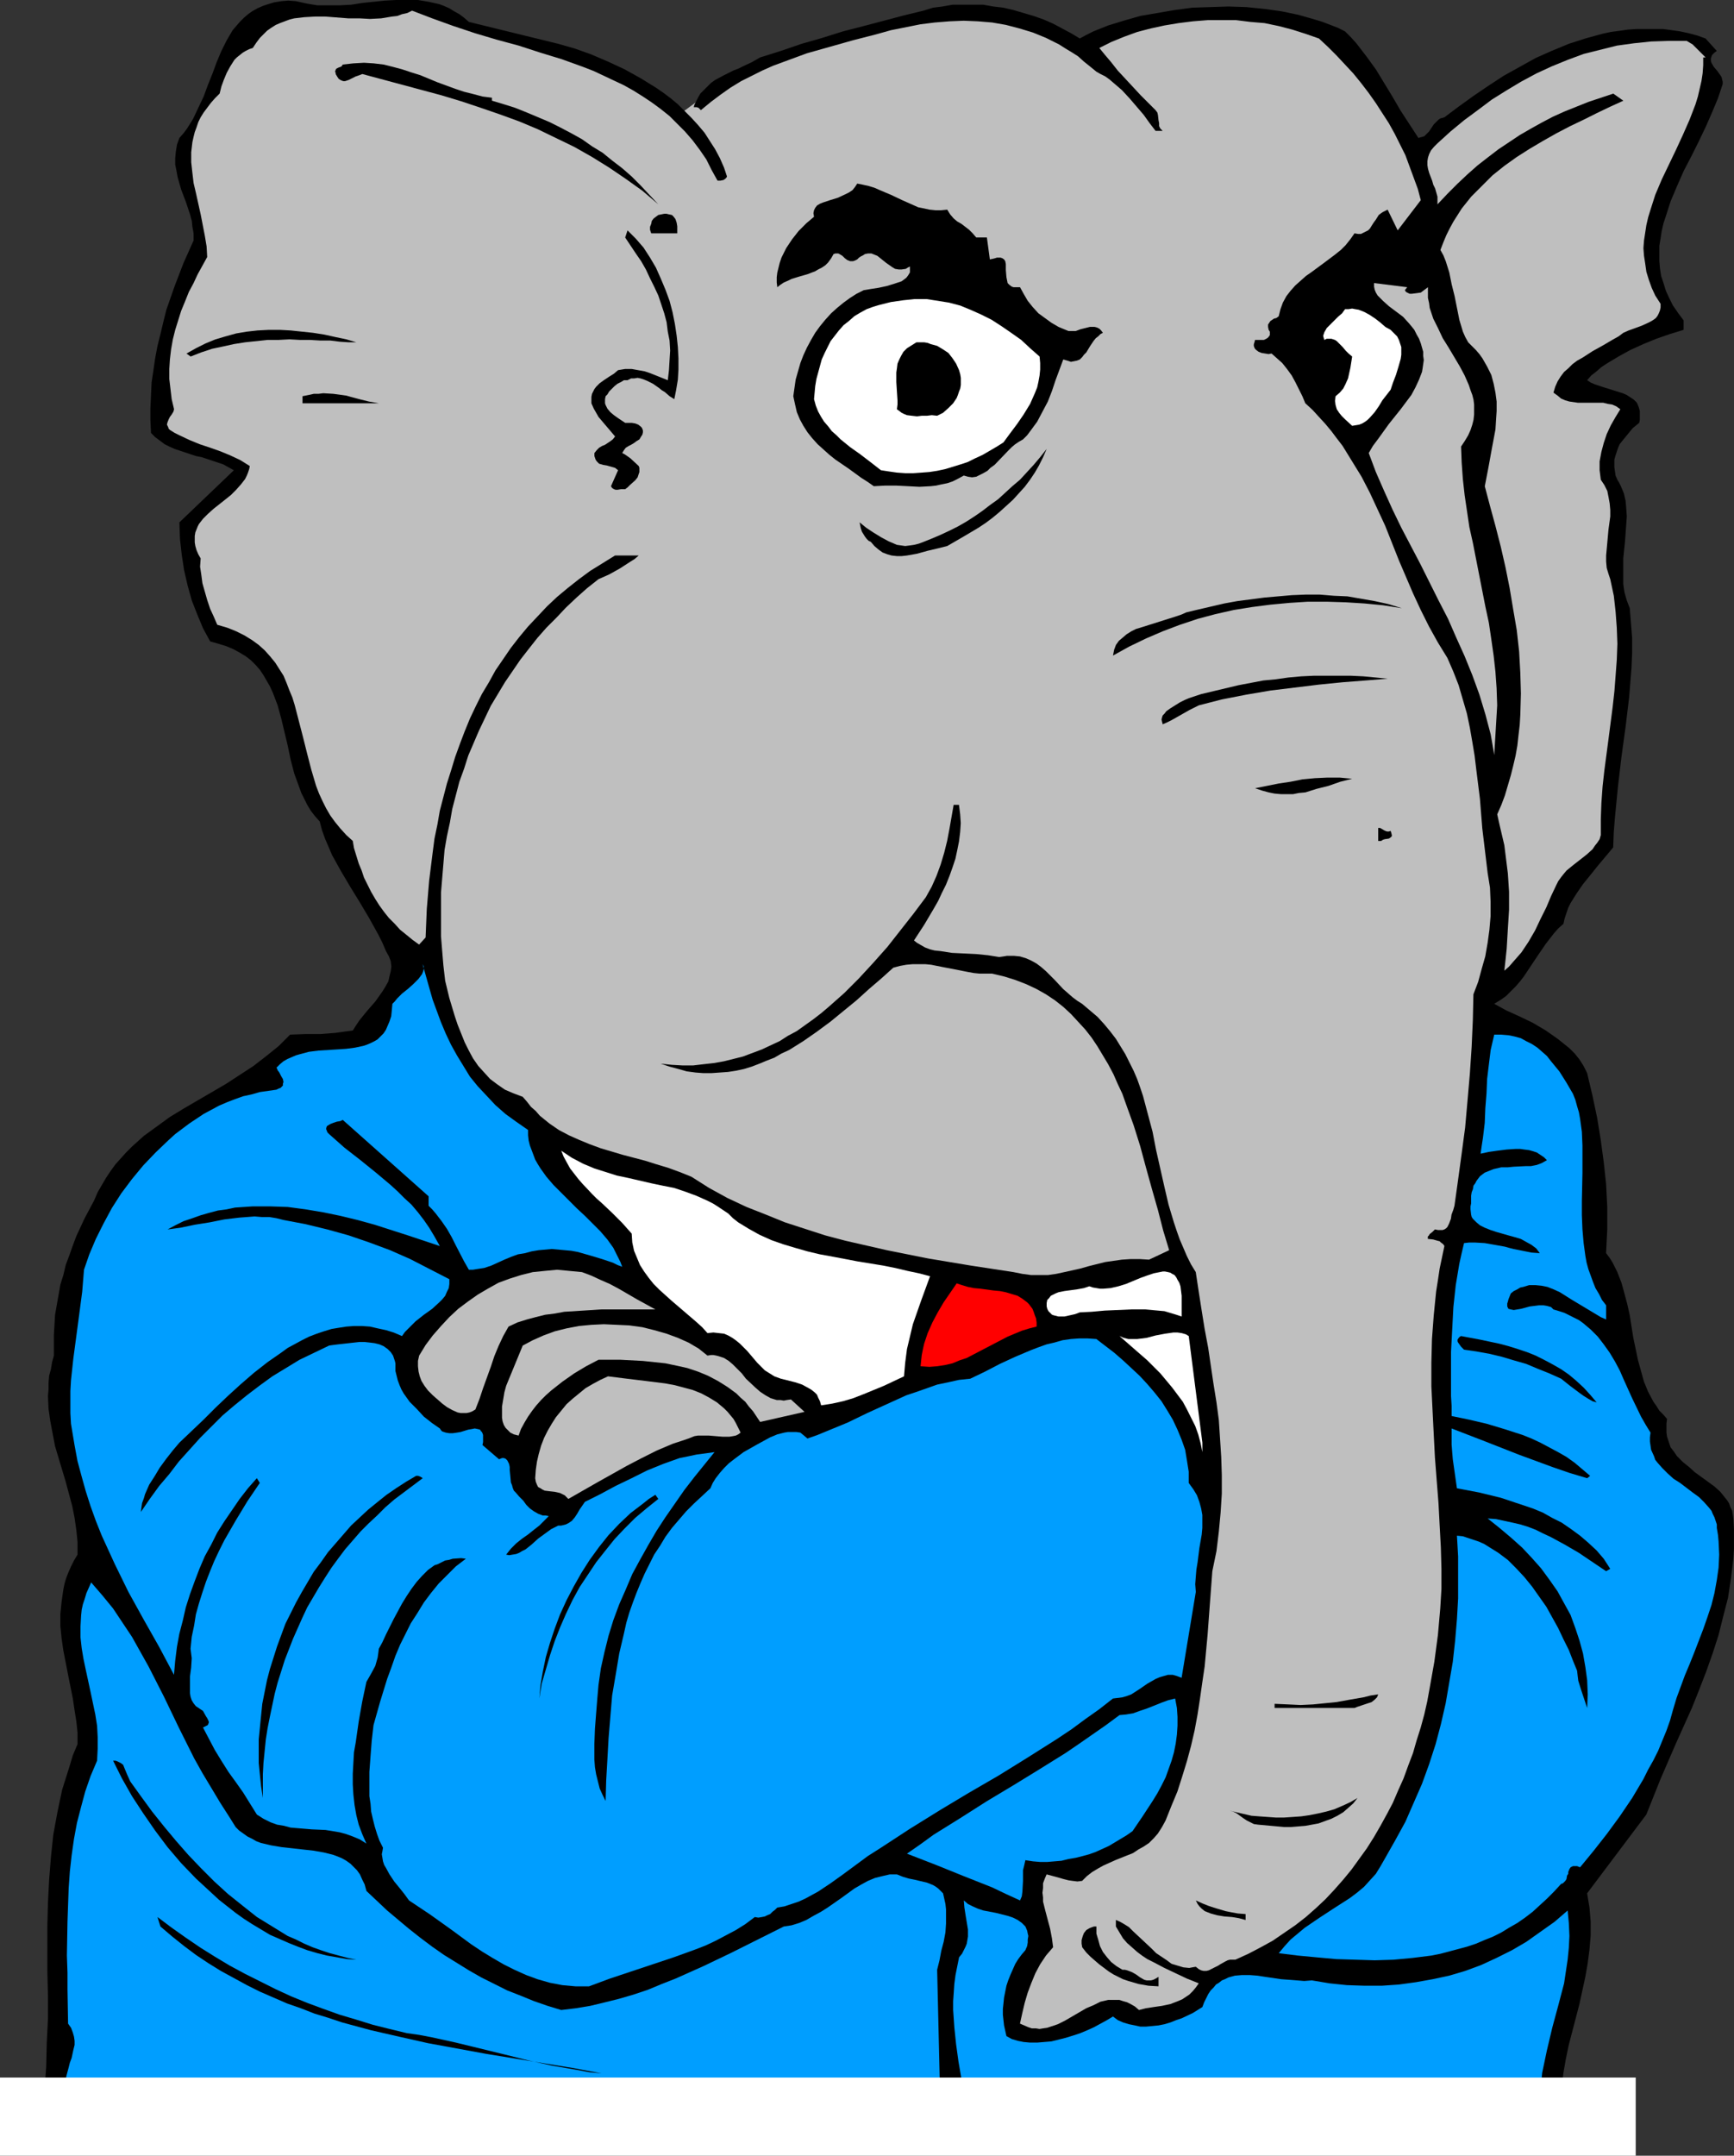 <?xml version="1.0" encoding="UTF-8" standalone="no"?>
<svg
   version="1.0"
   width="125.239mm"
   height="155.626mm"
   id="svg40"
   sodipodi:docname="Republican 15.wmf"
   xmlns:inkscape="http://www.inkscape.org/namespaces/inkscape"
   xmlns:sodipodi="http://sodipodi.sourceforge.net/DTD/sodipodi-0.dtd"
   xmlns="http://www.w3.org/2000/svg"
   xmlns:svg="http://www.w3.org/2000/svg">
  <rect width="100%" height="100%" fill="#333333" stroke="none"/>
  <sodipodi:namedview
     id="namedview40"
     pagecolor="#ffffff"
     bordercolor="#000000"
     borderopacity="0.25"
     inkscape:showpageshadow="2"
     inkscape:pageopacity="0.0"
     inkscape:pagecheckerboard="0"
     inkscape:deskcolor="#d1d1d1"
     inkscape:document-units="mm" />
  <defs
     id="defs1">
    <pattern
       id="WMFhbasepattern"
       patternUnits="userSpaceOnUse"
       width="6"
       height="6"
       x="0"
       y="0" />
  </defs>
  <path
     style="fill:#000000;fill-opacity:1;fill-rule:evenodd;stroke:none"
     d="m 189.887,27.955 0.646,-1.293 0.646,-1.131 0.97,-0.97 0.97,-0.97 0.97,-0.97 1.131,-0.808 2.424,-1.293 2.586,-1.293 1.293,-0.485 1.293,-0.646 2.424,-1.131 2.262,-1.293 5.656,-1.778 5.656,-1.939 5.656,-1.616 5.656,-1.778 5.656,-1.454 5.495,-1.454 5.495,-1.454 5.333,-1.293 2.586,-0.808 2.586,-0.323 2.747,-0.485 h 2.747 2.747 2.909 l 2.747,0.485 2.747,0.323 2.747,0.646 2.747,0.808 2.747,0.808 2.747,0.97 2.586,1.131 2.424,1.293 2.424,1.293 2.424,1.454 1.778,-0.97 1.939,-0.97 4.04,-1.616 4.202,-1.293 4.525,-1.293 4.687,-0.808 4.687,-0.808 4.848,-0.646 4.848,-0.162 5.01,-0.162 4.848,0.162 4.848,0.485 4.687,0.646 4.687,0.97 4.525,1.293 2.101,0.646 2.101,0.808 2.101,0.808 1.939,0.97 1.616,1.616 1.454,1.616 2.747,3.555 2.586,3.555 2.262,3.717 2.262,3.717 2.262,3.878 2.424,3.717 2.424,3.717 0.485,-0.162 0.646,-0.162 0.485,-0.162 0.323,-0.323 0.97,-0.97 1.293,-1.939 0.97,-0.97 0.323,-0.323 0.485,-0.323 0.646,-0.162 0.485,-0.162 3.879,-2.909 4.04,-2.909 4.04,-2.747 4.202,-2.747 4.363,-2.424 4.363,-2.424 4.363,-1.939 4.687,-1.939 4.525,-1.454 4.687,-1.293 2.262,-0.485 2.424,-0.323 2.262,-0.323 2.424,-0.162 h 2.424 2.262 2.424 l 2.424,0.323 2.262,0.323 2.262,0.485 2.424,0.646 2.262,0.808 3.071,3.393 -0.646,0.485 -0.646,0.646 -0.162,0.485 -0.162,0.485 v 0.646 l 0.162,0.485 0.646,1.131 0.97,1.131 0.808,1.131 0.323,0.485 0.162,0.646 0.162,0.646 v 0.646 l -0.646,1.939 -0.646,1.939 -1.616,3.878 -1.778,4.04 -1.939,4.04 -1.939,3.878 -2.101,4.04 -1.778,4.04 -1.778,4.201 -1.293,4.04 -0.646,1.939 -0.485,2.101 -0.323,2.101 -0.323,1.939 v 2.101 2.101 l 0.162,1.939 0.323,2.101 0.646,1.939 0.646,2.101 0.97,2.101 0.97,1.939 1.454,2.101 1.454,1.939 v 2.585 l -3.717,1.131 -3.717,1.293 -3.555,1.454 -3.555,1.616 -3.232,1.778 -3.232,1.939 -1.454,0.97 -1.293,1.131 -1.454,1.131 -1.131,1.293 0.97,0.646 1.131,0.485 2.424,0.808 2.586,0.808 2.586,0.808 1.131,0.485 0.97,0.646 0.97,0.646 0.808,0.808 0.485,1.131 0.323,1.131 v 0.808 0.808 0.808 l -0.162,0.808 -1.778,1.454 -1.454,1.778 -1.454,1.778 -0.646,0.808 -0.485,1.131 -0.323,0.97 -0.323,0.97 -0.323,1.131 v 0.97 1.131 l 0.162,1.131 0.162,1.131 0.485,1.131 0.485,0.808 0.485,0.97 0.808,1.939 0.485,2.101 0.162,1.939 0.162,2.262 -0.162,2.262 -0.323,4.525 -0.485,4.686 v 2.262 2.424 2.262 l 0.323,2.262 0.646,2.262 0.808,2.101 0.323,4.04 0.323,4.04 v 4.04 l -0.162,4.04 -0.323,4.04 -0.323,4.04 -0.97,8.08 -1.131,8.241 -0.97,8.241 -0.808,8.241 -0.323,4.04 -0.162,4.201 -4.202,5.009 -1.939,2.424 -2.101,2.585 -1.778,2.585 -1.616,2.585 -0.646,1.293 -0.485,1.454 -0.485,1.454 -0.323,1.454 -1.454,1.293 -1.131,1.293 -2.262,2.909 -2.101,3.07 -1.939,2.909 -1.939,2.909 -1.131,1.454 -1.131,1.293 -1.293,1.293 -1.293,1.293 -1.616,1.131 -1.616,0.97 3.232,1.778 1.778,0.808 1.778,0.808 3.717,1.778 3.555,2.101 1.616,1.131 1.616,1.131 1.616,1.293 1.616,1.293 1.454,1.454 1.293,1.616 1.131,1.778 0.97,1.939 1.454,6.14 1.293,6.14 0.97,5.979 0.808,5.979 0.646,5.979 0.323,6.302 v 3.07 3.07 l -0.162,3.232 -0.162,3.232 0.97,1.293 0.808,1.293 1.293,2.585 1.131,2.909 0.808,2.909 0.808,3.07 0.646,2.909 0.97,6.14 0.646,3.07 0.646,3.07 0.808,2.909 0.808,2.909 1.131,2.747 1.454,2.747 0.808,1.131 0.808,1.293 1.131,1.131 0.97,1.131 -0.162,1.293 v 1.293 1.131 l 0.162,1.131 0.323,0.97 0.323,0.97 0.323,0.97 0.646,0.808 1.131,1.616 1.616,1.616 1.616,1.293 1.616,1.454 3.555,2.585 1.778,1.293 1.616,1.454 1.293,1.616 0.646,0.808 0.485,0.808 0.323,0.97 0.485,0.97 0.162,0.97 0.162,1.131 0.162,2.909 v 2.747 2.747 l -0.162,2.585 -0.323,2.747 -0.323,2.585 -0.808,5.333 -1.293,5.009 -1.293,5.171 -1.616,5.009 -1.778,5.009 -1.939,5.009 -1.939,4.848 -4.363,9.695 -4.202,9.695 -1.939,4.848 -1.939,4.848 -16.161,21.492 0.323,1.939 0.323,1.939 0.323,3.878 v 3.717 l -0.323,3.878 -0.485,3.717 -0.646,3.717 -0.808,3.717 -0.808,3.717 -1.939,7.433 -0.97,3.717 -0.808,3.878 -0.646,3.717 -0.485,3.878 -0.162,4.04 v 3.878 H 11.312 l 0.808,-6.787 0.485,-6.625 0.162,-6.625 0.323,-6.464 v -6.464 l -0.162,-6.464 v -12.604 l 0.162,-6.14 0.323,-6.302 0.485,-6.14 0.646,-6.14 1.131,-6.14 0.646,-3.07 0.646,-3.07 0.97,-3.07 0.97,-3.07 0.97,-3.232 1.293,-3.07 v -3.07 l -0.323,-3.07 -0.485,-3.07 -0.485,-3.232 -1.293,-6.464 -1.293,-6.625 -0.485,-3.393 -0.323,-3.232 v -3.393 l 0.323,-3.232 0.485,-3.393 0.323,-1.616 0.485,-1.616 0.646,-1.616 0.646,-1.454 0.808,-1.616 0.97,-1.616 v -3.393 l -0.323,-3.232 -0.485,-3.393 -0.646,-3.232 -1.778,-6.625 -1.939,-6.464 -0.97,-3.232 -0.646,-3.393 -0.646,-3.393 -0.485,-3.393 -0.162,-3.555 0.162,-1.778 v -1.778 l 0.162,-1.939 0.485,-1.778 0.323,-1.939 0.485,-1.778 v -2.909 -2.747 l 0.162,-2.747 0.162,-2.747 0.485,-2.747 0.485,-2.747 0.485,-2.747 0.808,-2.585 0.646,-2.747 0.97,-2.585 0.97,-2.747 0.97,-2.585 1.131,-2.424 1.131,-2.424 1.293,-2.424 1.293,-2.424 0.97,-2.262 1.131,-1.939 1.131,-1.939 1.293,-1.939 1.293,-1.778 1.454,-1.616 1.454,-1.616 1.616,-1.616 3.232,-2.909 3.555,-2.585 3.555,-2.585 3.717,-2.262 3.879,-2.262 3.879,-2.262 3.879,-2.262 3.717,-2.424 3.717,-2.424 3.555,-2.747 3.394,-2.747 1.616,-1.616 1.454,-1.454 4.202,-0.162 h 4.04 l 2.101,-0.162 2.101,-0.162 2.262,-0.323 2.424,-0.323 0.808,-1.293 0.97,-1.454 2.101,-2.585 2.262,-2.585 1.939,-2.747 0.808,-1.293 0.808,-1.454 0.323,-1.454 0.323,-1.293 0.162,-1.293 -0.162,-1.454 -0.485,-1.293 -0.808,-1.454 -0.97,-2.262 -1.131,-2.262 -2.424,-4.363 -2.586,-4.363 -2.586,-4.201 -2.586,-4.363 -2.424,-4.363 -0.97,-2.262 -0.97,-2.262 -0.808,-2.262 -0.646,-2.424 -1.293,-1.454 -1.131,-1.454 -0.97,-1.616 -0.808,-1.616 -0.808,-1.616 -0.646,-1.778 -1.293,-3.555 -0.97,-3.717 -0.808,-3.878 -1.778,-7.433 -0.97,-3.555 -1.293,-3.393 -0.808,-1.778 -1.778,-3.07 -0.97,-1.454 -1.131,-1.293 -1.293,-1.293 -1.454,-1.131 -1.616,-0.97 -1.778,-0.97 -1.939,-0.808 -2.101,-0.646 -2.262,-0.646 -1.939,-3.555 -1.616,-3.878 -1.454,-3.717 -1.131,-4.04 -0.97,-4.201 -0.646,-4.201 -0.485,-4.363 -0.162,-4.525 14.868,-14.22 -1.454,-0.808 -1.454,-0.808 -2.909,-0.97 -2.909,-0.97 -1.616,-0.323 -1.454,-0.485 -2.909,-0.97 -1.454,-0.485 -1.454,-0.646 -1.293,-0.646 -1.293,-0.97 -1.293,-0.97 -1.131,-1.131 -0.162,-3.555 v -3.232 l 0.162,-3.393 0.162,-3.555 0.485,-3.232 0.485,-3.393 0.646,-3.393 0.808,-3.232 0.808,-3.393 0.808,-3.232 1.131,-3.232 1.131,-3.232 2.424,-6.302 2.747,-6.14 V 63.667 L 52.522,61.889 52.36,60.273 51.875,58.496 50.744,55.103 49.451,51.709 48.482,48.316 48.159,46.538 47.835,44.922 v -1.778 l 0.162,-1.778 0.323,-1.939 0.646,-1.778 1.131,-1.293 0.97,-1.293 1.616,-2.585 1.454,-3.07 1.454,-3.07 1.131,-3.07 1.293,-3.232 1.131,-3.07 1.293,-3.07 1.454,-2.909 1.616,-2.747 0.97,-1.131 0.97,-1.131 1.131,-1.131 1.131,-0.97 1.131,-0.808 1.454,-0.808 1.454,-0.646 1.454,-0.485 1.616,-0.485 1.939,-0.323 1.939,-0.162 2.101,0.162 1.454,0.323 1.454,0.323 2.909,0.485 h 3.071 3.071 L 95.832,1.293 98.903,0.808 105.044,0.162 108.114,0 h 3.071 2.909 l 2.909,0.485 1.454,0.323 1.454,0.323 1.293,0.485 1.454,0.646 1.293,0.808 1.454,0.808 1.293,0.97 1.293,1.131 24.402,5.979 4.525,1.293 4.525,1.616 4.525,1.939 4.525,2.101 4.363,2.424 2.101,1.293 2.101,1.293 2.101,1.454 1.939,1.454 1.939,1.616 1.778,1.778 z"
     id="path1" />
  <path
     style="fill:#bfbfbf;fill-opacity:1;fill-rule:evenodd;stroke:none"
     d="m 186.816,30.218 1.939,1.939 1.778,1.939 1.778,2.101 1.454,2.262 1.454,2.262 1.293,2.424 1.131,2.585 0.808,2.424 -0.162,0.323 -0.323,0.323 -0.485,0.323 -0.808,0.162 h -0.808 l -1.616,-2.909 -1.454,-2.909 -1.778,-2.585 -1.939,-2.585 -2.101,-2.424 -2.101,-2.101 -2.101,-2.101 -2.424,-1.939 -2.424,-1.778 -2.424,-1.616 -2.586,-1.616 -2.586,-1.454 -2.747,-1.293 -2.747,-1.293 -2.747,-1.293 -2.909,-1.131 -5.818,-2.101 -5.818,-1.778 -5.979,-1.939 -5.979,-1.616 -5.979,-1.778 -5.818,-1.939 -5.818,-2.101 -5.495,-2.101 -1.293,0.646 -1.454,0.323 -1.293,0.485 -1.454,0.162 -2.909,0.485 -3.071,0.162 -2.909,-0.162 h -3.071 L 88.883,4.525 H 85.974 L 83.065,4.686 80.318,5.009 79.025,5.333 77.732,5.817 76.44,6.302 75.308,6.787 74.015,7.595 72.884,8.403 71.915,9.372 70.945,10.342 l -0.97,1.293 -0.97,1.454 -0.97,0.323 -0.97,0.485 -0.808,0.485 -0.808,0.646 -0.808,0.646 -0.646,0.646 -1.131,1.778 -0.97,1.778 -0.808,1.939 -0.646,1.778 -0.485,1.939 -1.293,1.293 -1.131,1.293 -0.97,1.293 -0.97,1.293 -0.808,1.293 -0.646,1.293 -0.485,1.454 -0.485,1.293 -0.323,1.293 -0.323,1.454 -0.323,2.747 v 2.747 l 0.323,2.909 0.323,2.747 0.646,2.747 0.646,2.909 0.646,2.909 1.131,5.817 0.485,2.909 0.162,2.909 -2.586,4.686 -1.131,2.424 -1.293,2.424 -0.97,2.424 -1.131,2.747 -0.808,2.585 -0.808,2.585 -0.646,2.585 -0.485,2.747 -0.323,2.747 -0.162,2.585 v 2.747 l 0.323,2.747 0.323,2.747 0.646,2.747 -0.162,0.646 -0.485,0.808 -0.485,0.646 -0.323,0.646 -0.323,0.808 -0.162,0.646 0.323,0.646 0.162,0.485 0.323,0.323 1.293,0.808 1.293,0.646 2.747,1.293 2.747,1.131 2.909,0.97 2.747,0.97 2.747,1.131 2.747,1.293 1.293,0.808 1.293,0.808 -0.162,0.808 -0.323,0.97 -0.323,0.808 -0.485,0.97 -1.131,1.454 -1.293,1.454 -1.454,1.454 -1.616,1.293 -3.071,2.424 -1.616,1.454 -1.293,1.293 -1.131,1.454 -0.323,0.646 -0.323,0.808 -0.323,0.808 -0.162,0.97 v 0.808 0.97 l 0.162,0.97 0.323,1.131 0.485,1.131 0.646,1.131 -0.162,2.262 0.323,2.101 0.323,2.424 0.646,2.262 0.646,2.262 0.808,2.424 0.97,2.101 0.97,2.262 2.747,0.808 2.424,0.97 2.262,1.131 2.101,1.293 1.778,1.293 1.616,1.454 1.454,1.616 1.454,1.778 1.131,1.778 1.131,1.778 0.808,1.939 0.808,2.101 0.808,1.939 0.646,2.101 1.131,4.363 1.131,4.363 1.131,4.525 1.131,4.363 1.293,4.363 0.808,2.101 0.97,2.101 0.97,1.939 1.131,1.939 1.293,1.778 1.454,1.778 1.616,1.778 1.778,1.616 0.323,1.939 0.646,2.101 0.646,2.101 0.808,1.939 0.646,1.939 0.97,1.939 0.97,1.939 1.131,1.939 1.131,1.778 1.293,1.778 1.293,1.616 1.616,1.616 1.454,1.616 1.616,1.293 1.778,1.454 1.778,1.293 1.778,-1.939 0.323,-7.756 0.646,-7.756 0.97,-7.756 0.485,-3.717 0.808,-3.878 0.646,-3.717 0.97,-3.717 0.97,-3.717 1.131,-3.555 1.131,-3.717 1.293,-3.555 1.293,-3.393 1.454,-3.555 1.616,-3.393 1.616,-3.232 1.939,-3.232 1.778,-3.232 2.101,-3.07 2.101,-3.07 2.262,-2.909 2.424,-2.909 2.586,-2.747 2.586,-2.747 2.747,-2.585 2.909,-2.424 3.071,-2.424 3.071,-2.262 3.394,-2.101 3.394,-2.101 h 6.464 l -1.131,0.97 -1.293,0.808 -2.747,1.778 -2.909,1.616 -1.454,0.646 -1.454,0.646 -3.071,2.424 -2.909,2.585 -2.909,2.747 -2.586,2.747 -2.747,2.747 -2.424,2.747 -2.424,3.07 -2.262,2.909 -2.101,3.07 -2.101,3.07 -1.939,3.232 -1.939,3.232 -1.616,3.393 -1.616,3.393 -1.454,3.393 -1.454,3.393 -1.131,3.555 -1.293,3.555 -0.97,3.717 -0.97,3.717 -0.646,3.717 -0.808,3.717 -0.646,3.717 -0.323,3.878 -0.323,3.878 -0.323,3.878 v 4.04 3.878 4.04 l 0.323,4.04 0.323,3.878 0.485,4.201 1.131,4.686 1.454,4.848 0.808,2.424 0.97,2.424 0.97,2.424 1.131,2.262 1.131,2.101 1.454,2.101 1.616,1.778 1.616,1.778 1.939,1.454 2.101,1.454 2.262,0.97 1.293,0.485 1.293,0.485 1.131,1.293 1.131,1.454 1.293,1.131 1.131,1.293 2.586,2.101 2.586,1.778 2.747,1.454 2.909,1.293 2.747,1.131 3.071,1.131 5.979,1.778 3.071,0.808 3.071,0.808 3.071,0.97 3.232,0.97 3.071,1.131 3.232,1.293 4.848,3.07 5.01,2.747 5.171,2.424 5.333,2.101 5.171,2.101 5.495,1.778 5.495,1.778 5.495,1.454 5.656,1.293 5.656,1.293 5.656,1.131 5.656,1.131 11.636,1.939 11.636,1.778 2.424,0.485 2.424,0.323 h 2.262 2.262 l 2.262,-0.323 2.262,-0.485 4.363,-0.97 2.262,-0.646 4.525,-1.131 2.262,-0.323 2.262,-0.323 2.424,-0.162 h 2.424 l 2.586,0.162 5.495,-2.585 -1.616,-5.333 -1.454,-5.656 -1.616,-5.656 -1.616,-5.817 -1.616,-5.979 -1.778,-5.656 -2.101,-5.817 -0.97,-2.747 -1.293,-2.747 -1.131,-2.585 -1.454,-2.747 -1.454,-2.424 -1.454,-2.424 -1.616,-2.424 -1.778,-2.262 -1.939,-2.101 -1.939,-2.101 -2.101,-1.939 -2.262,-1.778 -2.424,-1.616 -2.586,-1.454 -2.747,-1.293 -2.909,-1.131 -3.071,-0.97 -3.394,-0.808 h -1.778 -1.616 l -1.616,-0.162 -1.778,-0.323 -3.232,-0.646 -3.394,-0.646 -3.232,-0.646 -1.616,-0.162 h -1.778 -1.616 l -1.778,0.162 -1.778,0.323 -1.778,0.485 -3.232,2.909 -3.394,2.909 -3.394,3.07 -3.555,2.909 -3.555,2.909 -3.717,2.747 -3.717,2.585 -3.879,2.424 -2.101,0.97 -1.939,1.131 -2.101,0.808 -1.939,0.808 -2.101,0.808 -2.101,0.646 -2.262,0.485 -2.101,0.323 -2.262,0.162 -2.262,0.162 h -2.262 l -2.101,-0.162 -2.424,-0.323 -2.262,-0.646 -2.424,-0.646 -2.424,-0.808 3.071,0.323 2.909,0.162 h 2.909 l 2.747,-0.323 2.909,-0.323 2.747,-0.485 2.586,-0.646 2.586,-0.646 2.586,-0.97 2.586,-0.97 2.424,-1.131 2.424,-1.131 2.262,-1.454 2.424,-1.293 2.262,-1.616 2.262,-1.616 2.101,-1.616 2.101,-1.778 4.202,-3.717 4.04,-4.04 3.879,-4.201 3.879,-4.363 3.555,-4.525 3.555,-4.525 3.394,-4.525 1.616,-2.909 1.293,-2.909 1.131,-3.07 0.97,-3.232 0.808,-3.232 0.646,-3.393 1.131,-6.464 h 1.454 l 0.323,2.585 0.162,2.424 -0.162,2.424 -0.323,2.585 -0.485,2.424 -0.485,2.262 -0.808,2.424 -0.808,2.262 -0.97,2.424 -1.131,2.262 -0.97,2.101 -1.293,2.262 -2.586,4.363 -2.747,4.201 0.808,0.646 1.131,0.646 1.131,0.646 1.293,0.485 1.293,0.323 1.616,0.162 3.071,0.485 6.626,0.323 3.232,0.323 3.071,0.485 1.131,-0.162 0.97,-0.162 h 1.939 l 1.616,0.162 1.616,0.485 1.454,0.646 1.454,0.808 1.293,0.97 1.293,1.131 2.424,2.424 2.262,2.424 1.293,1.131 1.293,1.131 1.293,0.97 1.293,0.808 2.101,1.778 2.101,1.778 1.778,1.939 1.616,1.939 1.616,2.101 1.293,2.101 1.293,2.101 1.131,2.262 1.131,2.262 0.97,2.262 0.808,2.262 0.808,2.424 1.293,4.848 1.293,4.848 0.97,5.009 1.131,5.009 1.131,5.009 1.131,4.848 1.454,4.848 0.808,2.424 0.808,2.262 0.97,2.262 0.97,2.262 1.131,2.262 1.293,2.101 0.808,5.333 0.808,5.171 0.808,5.009 0.97,5.171 1.454,9.857 0.808,5.009 0.646,4.848 0.323,5.009 0.323,5.009 0.162,5.009 v 5.009 l -0.323,5.171 -0.485,5.171 -0.646,5.333 -1.131,5.494 -0.646,8.564 -0.646,8.726 -0.808,8.726 -0.646,4.363 -0.646,4.525 -0.646,4.201 -0.808,4.363 -0.97,4.201 -1.131,4.201 -1.293,4.201 -1.293,4.04 -1.616,3.878 -1.616,4.04 -0.97,1.778 -1.131,1.778 -1.131,1.293 -1.293,1.293 -1.454,0.97 -1.454,0.808 -1.454,0.97 -1.616,0.646 -1.616,0.646 -1.616,0.646 -3.232,1.454 -1.454,0.808 -1.616,0.97 -1.454,1.131 -1.293,1.293 -1.293,0.162 -1.293,-0.162 -1.131,-0.162 -1.293,-0.323 -2.262,-0.646 -2.424,-0.646 -0.485,1.131 -0.485,1.293 v 1.293 l -0.162,1.293 0.162,1.293 v 1.131 l 0.646,2.585 1.293,4.848 0.485,2.585 0.323,2.424 -0.97,1.131 -0.97,1.131 -1.616,2.424 -1.293,2.424 -1.131,2.747 -0.97,2.585 -0.808,2.747 -0.646,2.747 -0.646,2.909 1.131,0.485 1.131,0.485 0.97,0.323 h 1.131 l 0.97,0.162 0.97,-0.162 1.131,-0.162 0.97,-0.323 1.939,-0.646 1.939,-0.97 3.879,-2.262 1.939,-1.131 1.939,-0.808 1.939,-0.97 2.101,-0.485 h 0.97 0.97 1.131 l 0.97,0.323 1.131,0.323 0.97,0.485 1.131,0.646 1.131,0.97 1.939,-0.485 2.101,-0.323 2.262,-0.323 2.262,-0.485 2.101,-0.808 1.131,-0.485 0.97,-0.646 0.97,-0.646 0.97,-0.97 0.808,-0.97 0.808,-1.131 -3.232,-1.293 -3.071,-1.454 -3.071,-1.454 -3.071,-1.616 -1.616,-0.808 -1.454,-0.97 -1.293,-0.97 -1.454,-1.293 -1.293,-1.131 -1.131,-1.293 -0.97,-1.616 -0.97,-1.616 v -1.778 l 1.131,0.485 1.131,0.646 1.293,0.808 1.131,1.131 2.424,2.262 2.586,2.424 1.293,1.293 1.454,0.97 1.454,0.97 1.293,0.97 1.616,0.485 1.616,0.485 1.616,0.162 0.808,-0.162 0.97,-0.162 0.808,0.646 0.646,0.323 0.646,0.162 h 0.808 l 0.646,-0.162 0.646,-0.323 1.293,-0.646 0.646,-0.323 0.485,-0.323 1.454,-0.808 0.646,-0.323 0.646,-0.162 h 0.808 0.646 l 3.555,-1.616 3.394,-1.778 3.232,-1.778 3.071,-2.101 3.071,-2.101 2.909,-2.262 2.747,-2.424 2.586,-2.424 2.424,-2.585 2.424,-2.747 2.262,-2.747 2.101,-2.909 2.101,-2.909 1.939,-3.07 1.778,-3.07 1.778,-3.232 1.616,-3.07 1.454,-3.393 1.454,-3.232 1.293,-3.555 1.293,-3.393 0.97,-3.393 1.131,-3.555 0.97,-3.555 0.808,-3.555 0.646,-3.555 1.293,-7.272 0.97,-7.272 0.646,-7.272 0.323,-5.333 v -5.494 l -0.162,-5.817 -0.323,-5.979 -0.323,-6.14 -0.485,-6.14 -0.485,-6.302 -0.323,-6.302 -0.323,-6.464 -0.323,-6.625 v -6.464 l 0.162,-6.464 0.485,-6.464 0.646,-6.464 0.485,-3.07 0.485,-3.232 0.646,-3.07 0.646,-3.07 -0.323,-0.485 -0.646,-0.485 -0.323,-0.323 -0.646,-0.162 -1.131,-0.323 -1.454,-0.162 v -0.323 -0.323 l 0.323,-0.323 0.162,-0.323 0.808,-0.646 0.646,-0.646 0.808,0.162 h 0.646 0.646 l 0.485,-0.162 0.485,-0.323 0.323,-0.323 0.485,-0.97 0.485,-1.293 0.162,-1.131 0.485,-1.293 0.323,-1.131 0.97,-6.948 0.97,-7.11 0.97,-7.272 0.646,-7.272 0.646,-7.433 0.485,-7.272 0.323,-7.272 0.162,-7.11 1.293,-3.393 0.97,-3.555 0.97,-3.393 0.646,-3.717 0.485,-3.555 0.323,-3.717 v -3.878 l -0.162,-3.878 -0.646,-4.04 -0.485,-4.04 -0.97,-8.08 -0.646,-8.08 -0.97,-7.756 -0.485,-4.04 -0.646,-3.878 -0.646,-3.717 -0.808,-3.878 -1.131,-3.878 -1.131,-3.878 -1.454,-3.717 -1.616,-3.717 -2.586,-4.201 -2.424,-4.363 -2.262,-4.525 -2.101,-4.525 -3.879,-9.049 -3.717,-9.372 -2.101,-4.525 -2.101,-4.525 -2.262,-4.363 -2.586,-4.201 -2.586,-4.201 -1.616,-2.101 -1.454,-1.939 -1.616,-1.939 -3.555,-3.878 -1.939,-1.778 -0.808,-1.939 -0.97,-1.939 -0.97,-1.939 -0.97,-1.778 -1.293,-1.778 -1.293,-1.616 -1.454,-1.293 -1.454,-1.293 -0.808,0.162 -0.97,-0.162 -0.97,-0.162 -0.808,-0.323 -0.646,-0.485 -0.323,-0.323 -0.162,-0.323 -0.162,-0.485 V 93.884 l 0.162,-0.485 0.162,-0.646 h 0.808 0.808 0.808 l 0.646,-0.323 0.485,-0.323 0.485,-0.646 v -0.323 -0.323 -0.323 l -0.323,-0.485 -0.162,-0.808 v -0.646 l 0.323,-0.485 0.323,-0.485 0.485,-0.323 0.485,-0.323 0.646,-0.162 0.646,-0.485 0.485,-1.939 0.646,-1.778 0.97,-1.778 1.131,-1.454 1.293,-1.454 1.454,-1.293 1.454,-1.293 1.616,-1.131 3.071,-2.262 3.232,-2.424 1.616,-1.293 1.293,-1.293 1.293,-1.616 1.131,-1.616 0.97,0.162 h 0.808 l 0.646,-0.323 0.646,-0.323 0.646,-0.323 0.485,-0.485 0.808,-1.293 0.323,-0.485 0.485,-0.646 0.808,-1.293 0.646,-0.485 0.485,-0.323 0.646,-0.323 0.646,-0.323 2.747,5.656 6.303,-8.241 -0.808,-3.07 -1.131,-3.07 -1.131,-3.07 -1.131,-3.07 -1.454,-2.909 -1.454,-2.909 -1.616,-2.909 -1.778,-2.747 -1.778,-2.747 -1.939,-2.747 -2.101,-2.747 -2.101,-2.585 -2.262,-2.424 -2.262,-2.424 -2.424,-2.424 -2.424,-2.262 -3.717,-1.293 -3.555,-1.131 -3.717,-0.97 -3.879,-0.808 -3.879,-0.323 -3.879,-0.485 h -3.879 -3.879 l -4.04,0.323 -3.879,0.485 -3.879,0.646 -3.717,0.808 -3.717,0.97 -3.555,1.293 -3.555,1.454 -3.232,1.616 1.454,1.778 1.778,2.101 1.778,2.262 2.101,2.262 4.202,4.525 2.101,2.101 1.939,1.939 0.485,0.646 0.162,0.646 0.162,1.454 0.162,0.808 v 0.808 l 0.323,0.646 0.646,0.646 h -1.939 l -1.616,-2.101 -1.616,-2.262 -1.939,-2.262 -1.939,-2.262 -2.101,-2.262 -2.262,-1.939 -1.131,-0.97 -1.131,-0.808 -1.293,-0.646 -1.131,-0.646 -1.778,-1.454 -1.616,-1.293 -1.616,-1.454 -1.778,-1.131 -1.616,-0.97 -1.778,-1.131 -3.555,-1.778 -3.555,-1.454 -3.717,-1.131 -3.717,-0.97 -3.717,-0.646 -3.879,-0.323 -3.879,-0.162 -3.879,0.162 -4.04,0.323 -3.879,0.485 -4.04,0.808 -4.04,0.808 -4.04,1.131 -6.303,1.616 -6.303,1.778 -6.303,1.778 -3.071,1.131 -3.071,1.131 -3.071,1.131 -2.909,1.293 -2.909,1.454 -2.909,1.454 -2.909,1.778 -2.747,1.939 -2.586,1.939 -2.747,2.262 -0.323,-0.323 -0.323,-0.323 -0.485,-0.162 h -0.323 -0.485 l 0.162,-0.646 0.323,-0.646 z"
     id="path2" />
  <path
     style="fill:#bfbfbf;fill-opacity:1;fill-rule:evenodd;stroke:none"
     d="m 465.586,15.674 h -0.646 v 2.101 l -0.162,2.262 -0.323,2.101 -0.485,2.101 -0.485,2.101 -0.646,2.101 -1.616,4.201 -1.778,4.04 -1.939,4.201 -1.939,4.04 -1.939,4.04 -1.778,4.201 -1.293,4.04 -0.646,2.101 -0.485,2.101 -0.323,2.101 -0.323,2.101 -0.162,2.101 0.162,2.101 0.323,2.101 0.323,2.262 0.646,2.101 0.808,2.262 0.97,2.101 1.454,2.262 v 0.97 l -0.162,0.808 -0.323,0.808 -0.323,0.646 -0.485,0.646 -0.646,0.485 -0.808,0.485 -0.646,0.323 -1.778,0.808 -1.778,0.646 -1.778,0.646 -1.454,0.646 -1.293,0.97 -1.454,0.808 -2.747,1.616 -2.909,1.616 -2.747,1.778 -1.454,0.808 -1.293,0.97 -1.131,1.131 -1.131,0.97 -0.97,1.293 -0.808,1.293 -0.646,1.454 -0.485,1.616 1.131,0.808 0.97,0.808 1.131,0.485 1.131,0.323 1.131,0.162 1.131,0.162 h 2.262 1.131 1.293 2.262 l 1.293,0.323 1.131,0.162 1.131,0.485 1.131,0.808 -1.293,2.101 -1.293,2.262 -1.131,2.424 -0.808,2.424 -0.646,2.424 -0.485,2.585 v 1.131 1.293 l 0.162,1.293 0.162,1.293 0.97,1.454 0.808,1.616 0.323,1.616 0.323,1.778 0.162,1.778 v 1.778 l -0.485,3.555 -0.162,1.778 -0.323,3.555 -0.162,1.778 v 1.616 l 0.162,1.778 0.485,1.616 0.485,1.454 0.97,4.525 0.485,4.363 0.323,4.363 0.162,4.363 -0.162,4.363 -0.323,4.363 -0.323,4.201 -0.485,4.363 -1.131,8.726 -1.131,8.564 -0.485,4.363 -0.323,4.525 -0.162,4.363 v 4.363 l -0.323,1.131 -0.646,0.97 -0.646,0.808 -0.646,0.97 -1.616,1.454 -3.717,2.909 -1.778,1.454 -0.808,0.97 -0.646,0.808 -0.808,1.131 -0.485,0.97 -1.454,3.07 -1.293,3.07 -1.616,3.232 -1.454,3.07 -1.778,3.07 -1.939,2.909 -1.131,1.293 -1.131,1.293 -1.131,1.293 -1.293,1.131 0.323,-2.909 0.323,-3.07 0.162,-2.747 0.162,-2.747 0.323,-5.171 v -4.848 l -0.323,-5.009 -0.323,-2.585 -0.323,-2.585 -0.323,-2.585 -0.646,-2.747 -0.646,-2.747 -0.646,-2.909 1.131,-2.585 0.97,-2.585 0.808,-2.747 0.808,-2.747 0.646,-2.585 0.646,-2.747 0.485,-2.747 0.323,-2.909 0.323,-2.747 0.162,-2.747 0.162,-5.817 -0.162,-5.656 -0.323,-5.817 -0.646,-5.817 -0.97,-5.656 -0.97,-5.817 -1.131,-5.656 -1.293,-5.656 -1.454,-5.656 -1.454,-5.332 -1.454,-5.494 0.97,-5.009 0.97,-5.332 0.97,-5.171 0.162,-2.585 0.162,-2.424 v -2.585 l -0.323,-2.424 -0.485,-2.424 -0.646,-2.424 -1.131,-2.262 -0.646,-1.131 -0.646,-1.131 -0.808,-1.131 -0.97,-1.131 -0.97,-0.97 -1.131,-1.131 -0.808,-1.454 -0.646,-1.454 -0.97,-3.232 -0.646,-3.232 -0.646,-3.232 -0.808,-3.232 -0.646,-3.232 -0.97,-3.07 -0.646,-1.616 -0.808,-1.454 0.808,-2.101 0.808,-1.939 0.97,-1.939 0.97,-1.778 1.131,-1.778 1.131,-1.778 1.293,-1.616 1.293,-1.616 2.909,-2.909 2.909,-2.909 3.232,-2.585 3.394,-2.424 3.555,-2.262 3.555,-2.101 3.717,-2.101 3.717,-1.939 3.717,-1.778 3.555,-1.778 3.717,-1.778 3.555,-1.616 -2.747,-1.939 -3.394,1.131 -3.394,1.131 -3.232,1.293 -3.232,1.293 -3.232,1.454 -3.071,1.616 -2.909,1.616 -3.071,1.778 -2.909,1.939 -2.909,1.939 -2.747,2.101 -2.909,2.262 -2.747,2.424 -2.747,2.585 -2.747,2.747 -2.747,2.909 v -1.131 -0.97 l -0.646,-2.262 -0.485,-0.97 -0.323,-1.131 -0.808,-2.101 -0.323,-1.131 -0.162,-0.97 v -1.131 l 0.162,-0.97 0.323,-0.97 0.485,-0.97 0.808,-0.97 0.97,-0.97 3.555,-3.232 3.717,-3.07 3.717,-2.747 3.879,-2.909 3.879,-2.424 4.04,-2.424 4.202,-2.262 4.202,-1.939 4.363,-1.778 4.363,-1.616 4.525,-1.131 4.525,-1.131 4.687,-0.646 4.687,-0.485 4.848,-0.162 h 4.848 l 0.808,0.485 0.808,0.485 1.131,1.131 1.131,1.131 0.646,0.646 z"
     id="path3" />
  <path
     style="fill:#000000;fill-opacity:1;fill-rule:evenodd;stroke:none"
     d="m 134.294,26.663 v 0.808 l 3.232,0.97 3.071,0.97 3.232,1.293 3.071,1.293 3.071,1.293 2.909,1.454 3.071,1.616 2.909,1.616 2.747,1.939 2.909,1.778 2.586,2.101 2.747,2.101 2.586,2.262 2.424,2.424 2.424,2.585 2.424,2.585 -4.363,-3.717 -4.525,-3.232 -4.525,-3.07 -4.687,-2.909 -4.848,-2.747 -5.01,-2.424 -5.01,-2.424 -5.01,-2.101 -5.333,-1.939 -5.171,-1.778 -5.333,-1.778 -5.333,-1.616 -10.828,-2.909 -10.828,-2.909 -0.808,0.323 -0.97,0.323 -0.97,0.485 -0.97,0.485 -0.97,0.323 H 93.731 L 93.247,21.976 92.923,21.815 92.439,21.492 92.115,21.007 91.63,20.199 v -0.323 l -0.162,-0.323 0.162,-0.485 0.162,-0.323 0.323,-0.162 0.323,-0.162 0.485,-0.162 0.323,-0.162 0.323,-0.485 2.909,-0.323 2.909,-0.162 2.586,0.162 2.747,0.323 2.586,0.646 2.424,0.646 2.424,0.808 2.586,0.808 4.687,1.939 4.848,1.778 2.424,0.808 2.586,0.646 2.424,0.646 z"
     id="path4" />
  <path
     style="fill:#000000;fill-opacity:1;fill-rule:evenodd;stroke:none"
     d="m 258.569,57.203 0.808,1.293 0.97,1.131 0.97,0.808 1.131,0.646 2.101,1.616 0.97,0.97 0.97,1.131 h 2.909 l 0.808,5.979 0.808,-0.162 0.646,-0.162 0.485,-0.162 h 0.97 l 0.485,0.162 0.485,0.323 0.323,0.485 0.162,0.808 v 0.808 0.808 l 0.162,1.939 0.162,0.808 0.162,0.808 0.485,0.485 0.646,0.485 0.485,0.162 h 0.485 0.646 0.646 l 0.97,1.778 1.131,1.939 1.293,1.616 1.616,1.778 1.778,1.293 1.778,1.293 1.939,1.131 1.939,0.808 0.808,0.323 h 0.646 1.293 l 1.293,-0.485 0.646,-0.162 0.646,-0.162 1.293,-0.323 h 0.646 0.646 l 0.646,0.162 0.646,0.323 0.485,0.485 0.485,0.646 -0.646,0.323 -0.646,0.646 -0.646,0.485 -0.646,0.808 -0.97,1.454 -0.97,1.616 -0.646,0.646 -0.485,0.646 -0.646,0.646 -0.808,0.323 -0.808,0.162 -0.808,0.162 -0.97,-0.323 -1.131,-0.323 -2.101,5.656 -0.97,2.909 -1.131,2.909 -1.454,2.747 -1.454,2.747 -1.778,2.424 -0.97,1.293 -1.131,1.131 -1.131,0.646 -0.97,0.646 -0.97,0.808 -0.97,0.97 -3.717,3.878 -1.131,0.808 -0.808,0.808 -1.131,0.646 -0.97,0.485 -0.97,0.485 -1.131,0.162 -1.131,-0.162 -1.131,-0.323 -1.454,0.808 -1.616,0.808 -1.454,0.485 -1.616,0.323 -1.454,0.323 -1.454,0.162 -3.071,0.162 -3.071,-0.162 -3.232,-0.162 h -3.071 l -3.071,0.162 -1.616,-1.131 -1.778,-1.131 -3.555,-2.585 -3.555,-2.424 -1.616,-1.293 -1.616,-1.454 -1.616,-1.454 -1.454,-1.616 -1.293,-1.616 -1.131,-1.778 -0.97,-1.778 -0.808,-1.939 -0.485,-2.101 -0.485,-2.262 0.323,-2.262 0.323,-2.262 0.646,-2.262 0.646,-2.262 0.808,-2.101 0.97,-2.101 1.131,-2.101 1.131,-1.939 1.293,-1.778 1.454,-1.778 1.616,-1.778 1.616,-1.454 1.778,-1.454 1.778,-1.293 1.778,-1.131 1.939,-0.97 1.939,-0.323 2.101,-0.323 2.262,-0.485 2.101,-0.646 0.97,-0.323 0.97,-0.323 0.646,-0.485 0.646,-0.485 0.485,-0.646 0.485,-0.808 V 73.686 72.716 l -0.646,0.323 -0.485,0.323 -1.131,0.162 h -0.808 l -0.97,-0.162 -0.808,-0.485 -1.616,-1.131 -0.808,-0.646 -1.616,-1.293 -0.808,-0.323 -0.808,-0.323 h -0.97 l -0.808,0.162 -0.485,0.323 -0.646,0.323 -0.485,0.323 -0.485,0.485 -0.646,0.323 -0.485,0.162 h -0.485 -0.323 l -0.808,-0.323 -0.646,-0.485 -0.646,-0.646 -0.808,-0.485 -0.323,-0.162 h -0.323 -0.485 l -0.485,0.162 -0.646,1.131 -0.808,1.131 -0.808,0.808 -0.97,0.646 -0.97,0.485 -0.808,0.485 -2.101,0.808 -1.131,0.323 -1.131,0.323 -2.101,0.646 -0.97,0.485 -1.131,0.485 -0.97,0.646 -0.808,0.646 -0.162,-1.293 v -1.454 l 0.162,-1.293 0.323,-1.293 0.323,-1.293 0.485,-1.454 0.646,-1.293 0.646,-1.293 1.616,-2.424 1.778,-2.262 2.101,-2.101 2.101,-1.778 -0.162,-0.97 0.162,-0.808 0.323,-0.646 0.485,-0.646 0.808,-0.485 0.808,-0.323 1.939,-0.646 2.101,-0.646 2.101,-0.97 0.97,-0.485 0.97,-0.646 0.646,-0.808 0.646,-0.97 1.616,0.323 1.454,0.323 1.616,0.485 1.454,0.646 3.071,1.293 3.071,1.454 2.909,1.293 1.454,0.646 1.616,0.323 1.454,0.323 1.616,0.162 h 1.616 z"
     id="path5" />
  <path
     style="fill:#000000;fill-opacity:1;fill-rule:evenodd;stroke:none"
     d="m 184.877,61.728 v 1.939 h -7.111 l -0.323,-0.97 v -0.808 l 0.323,-0.808 0.162,-0.808 0.485,-0.646 0.646,-0.485 0.646,-0.485 0.808,-0.162 0.808,-0.162 h 0.646 l 0.646,0.162 0.808,0.162 0.485,0.485 0.485,0.646 0.323,0.97 z"
     id="path6" />
  <path
     style="fill:#000000;fill-opacity:1;fill-rule:evenodd;stroke:none"
     d="m 184.069,108.912 -1.293,-0.808 -1.293,-1.131 -0.808,-0.485 -0.808,-0.646 -1.616,-1.131 -1.616,-0.808 -0.808,-0.323 -0.97,-0.323 -0.808,-0.162 -0.97,0.162 h -0.808 l -0.97,0.485 h -0.97 l -0.808,0.485 -0.97,0.485 -0.808,0.646 -0.808,0.808 -0.646,0.646 -0.485,0.808 -0.485,0.485 -0.162,0.808 v 0.485 0.646 l 0.162,0.485 0.485,0.97 0.808,0.97 0.97,0.808 1.131,0.808 0.97,0.646 0.97,0.646 h 0.808 0.97 l 0.97,0.162 0.808,0.323 0.646,0.485 0.323,0.323 0.162,0.323 0.162,0.485 v 0.485 l -0.162,0.646 -0.323,0.485 -0.485,0.808 -0.808,0.485 -0.646,0.485 -0.808,0.485 -0.646,0.323 -0.808,0.485 -0.485,0.646 -0.485,0.808 0.646,0.323 0.485,0.323 1.131,0.808 2.262,2.101 0.162,0.485 v 1.131 l -0.162,0.485 -0.323,0.97 -0.646,0.808 -1.454,1.293 -0.646,0.646 -0.646,0.485 h -0.485 -0.646 l -0.97,0.162 h -0.485 l -0.485,-0.162 -0.485,-0.323 -0.323,-0.485 1.939,-4.363 -0.808,-0.646 -1.131,-0.323 -1.131,-0.323 -0.97,-0.162 -1.131,-0.323 -0.323,-0.323 -0.323,-0.323 -0.323,-0.485 -0.162,-0.485 -0.162,-0.485 v -0.808 l 0.646,-0.808 0.646,-0.646 0.808,-0.485 0.808,-0.323 1.454,-0.97 0.646,-0.485 0.646,-0.808 -1.778,-2.101 -0.97,-1.131 -1.778,-2.101 -0.646,-1.131 -0.646,-1.131 -0.646,-1.454 v -0.97 -0.808 l 0.162,-0.808 0.323,-0.646 0.323,-0.646 0.485,-0.646 0.97,-0.97 1.131,-0.808 1.454,-0.97 1.293,-0.808 1.131,-0.97 1.939,-0.323 h 1.778 l 1.778,0.323 1.778,0.323 1.454,0.485 1.616,0.646 3.232,1.293 0.323,-2.747 0.162,-2.747 0.162,-2.585 -0.162,-2.747 -0.485,-2.424 -0.323,-2.585 -0.646,-2.424 -0.808,-2.424 -0.808,-2.424 -1.131,-2.424 -1.131,-2.262 -1.131,-2.424 -1.293,-2.262 -1.454,-2.101 -2.909,-4.363 0.646,-1.939 2.262,2.262 2.101,2.424 1.778,2.747 1.616,2.747 1.293,2.909 1.293,3.07 1.131,3.07 0.808,3.07 0.646,3.232 0.485,3.232 0.323,3.07 0.162,3.07 v 3.07 l -0.162,2.747 -0.485,2.909 z"
     id="path7" />
  <path
     style="fill:#bfbfbf;fill-opacity:1;fill-rule:evenodd;stroke:none"
     d="m 383.491,79.18 0.323,0.485 0.323,0.162 0.646,0.323 h 0.646 l 1.293,-0.162 1.131,-0.162 1.939,-1.454 v 1.454 1.454 l 0.323,1.454 0.162,1.293 0.485,1.454 0.485,1.454 1.293,2.585 1.293,2.747 1.616,2.585 3.071,5.171 1.293,2.424 1.131,2.585 0.485,1.454 0.485,1.293 0.323,1.293 0.162,1.293 v 1.293 1.454 l -0.162,1.454 -0.323,1.293 -0.485,1.454 -0.646,1.454 -0.97,1.616 -0.97,1.454 0.162,4.363 0.323,4.525 0.485,4.363 0.646,4.363 0.646,4.363 0.97,4.363 3.394,17.29 0.97,4.525 0.646,4.363 0.646,4.525 0.485,4.363 0.323,4.525 0.162,4.686 -0.808,13.574 -0.485,-2.909 -0.485,-2.747 -1.454,-5.494 -1.616,-5.333 -1.939,-5.332 -2.101,-5.171 -2.262,-5.009 -2.262,-5.171 -2.586,-5.009 -5.01,-10.019 -5.171,-9.857 -2.424,-5.009 -2.262,-5.009 -2.262,-5.171 -1.939,-5.171 1.131,-1.939 1.454,-1.939 2.909,-4.04 3.232,-4.04 1.454,-1.939 1.454,-1.939 1.131,-2.101 0.97,-2.101 0.808,-2.101 0.162,-0.97 0.162,-1.131 0.162,-1.131 -0.162,-1.131 v -1.131 l -0.323,-1.131 -0.323,-1.131 -0.485,-1.293 -0.646,-1.131 -0.646,-1.293 -0.646,-0.808 -0.808,-0.97 -1.616,-1.778 -1.939,-1.454 -1.939,-1.454 -1.616,-1.454 -0.808,-0.808 -0.646,-0.646 -0.485,-0.808 -0.323,-0.808 -0.162,-0.808 v -0.97 l 9.05,1.131 z"
     id="path8" />
  <path
     style="fill:#ffffff;fill-opacity:1;fill-rule:evenodd;stroke:none"
     d="m 283.78,97.278 0.162,1.778 v 1.778 l -0.162,1.616 -0.323,1.778 -0.323,1.454 -0.646,1.616 -0.646,1.454 -0.646,1.454 -1.778,2.909 -1.778,2.585 -0.97,1.293 -0.97,1.293 -1.778,2.424 -1.778,1.131 -1.939,1.131 -1.939,1.131 -2.101,0.97 -1.939,0.97 -1.939,0.646 -2.101,0.646 -2.101,0.646 -2.262,0.485 -2.101,0.323 -2.101,0.162 -2.262,0.162 h -2.262 l -2.262,-0.162 -2.262,-0.323 -2.101,-0.323 -2.909,-2.262 -2.747,-2.101 -2.747,-1.939 -2.586,-2.101 -1.131,-1.131 -1.293,-1.131 -0.97,-1.293 -1.131,-1.293 -0.808,-1.293 -0.808,-1.454 -0.646,-1.616 -0.485,-1.778 0.162,-1.778 0.162,-1.778 0.323,-1.939 0.485,-1.778 0.485,-1.778 0.485,-1.778 0.808,-1.778 0.808,-1.616 0.808,-1.616 1.131,-1.454 1.131,-1.454 1.293,-1.454 1.454,-1.131 1.454,-1.293 1.616,-0.97 1.778,-0.97 1.778,-0.646 1.616,-0.485 3.232,-0.808 3.394,-0.485 3.071,-0.323 h 3.232 l 3.071,0.485 3.071,0.485 3.071,0.808 2.747,1.131 2.909,1.293 2.909,1.454 2.747,1.778 2.586,1.778 2.747,1.939 2.424,2.262 z"
     id="path9" />
  <path
     style="fill:#ffffff;fill-opacity:1;fill-rule:evenodd;stroke:none"
     d="m 379.612,90.006 0.97,0.97 0.808,0.808 0.485,0.97 0.323,0.97 0.323,0.97 v 1.131 0.97 l -0.162,1.131 -0.646,2.262 -0.646,2.101 -0.808,2.101 -0.646,1.939 -1.131,1.454 -1.131,1.454 -0.97,1.616 -1.131,1.616 -1.293,1.454 -0.646,0.646 -0.646,0.485 -0.808,0.485 -0.808,0.323 -0.97,0.162 -0.97,0.162 -1.939,-1.778 -0.97,-0.97 -0.646,-0.808 -0.646,-0.97 -0.323,-1.131 -0.162,-1.131 0.162,-1.293 1.131,-0.97 0.97,-1.131 0.646,-1.293 0.646,-1.454 0.323,-1.454 0.323,-1.454 0.485,-3.07 -0.97,-0.808 -0.808,-0.808 -0.808,-0.97 -0.808,-0.808 -0.808,-0.808 -0.485,-0.323 -0.485,-0.162 -0.485,-0.162 h -0.646 -0.646 l -0.646,0.323 -0.162,-0.485 -0.162,-0.646 0.162,-0.485 0.162,-0.485 0.646,-1.131 0.97,-0.97 0.97,-0.97 1.131,-1.131 1.131,-0.97 0.808,-1.131 h 0.97 l 0.97,-0.162 0.808,0.162 0.97,0.162 1.616,0.646 1.454,0.808 1.454,0.97 1.454,1.131 1.293,1.131 z"
     id="path10" />
  <path
     style="fill:#000000;fill-opacity:1;fill-rule:evenodd;stroke:none"
     d="M 97.287,93.4 H 95.186 L 92.762,93.238 90.176,92.915 H 87.429 l -2.747,-0.162 h -2.747 l -2.909,-0.162 -3.071,0.162 h -2.909 l -3.071,0.323 -3.071,0.323 -3.071,0.485 -2.909,0.646 -3.071,0.646 -2.909,0.97 -2.909,1.131 -1.131,-0.808 2.586,-1.454 2.586,-1.293 2.747,-1.131 2.747,-0.808 2.909,-0.808 2.909,-0.485 2.909,-0.323 3.071,-0.162 h 3.071 l 2.909,0.162 3.071,0.323 3.071,0.323 3.071,0.485 2.909,0.646 3.071,0.646 z"
     id="path11" />
  <path
     style="fill:#000000;fill-opacity:1;fill-rule:evenodd;stroke:none"
     d="m 261.801,100.994 0.323,1.131 0.162,0.97 v 0.97 0.97 l -0.162,0.97 -0.323,0.808 -0.323,0.97 -0.323,0.808 -0.97,1.454 -1.293,1.293 -1.454,1.293 -1.616,0.808 -1.454,-0.162 -1.293,0.162 h -1.454 l -1.293,0.162 -1.454,-0.162 -1.293,-0.162 -0.808,-0.323 -0.646,-0.323 -0.646,-0.485 -0.646,-0.485 0.162,-1.293 v -1.131 l -0.162,-2.424 -0.162,-2.585 v -2.585 l 0.162,-1.131 0.162,-1.293 0.485,-1.131 0.485,-0.97 0.646,-1.131 0.97,-0.97 1.293,-0.808 1.293,-0.808 h 2.101 l 0.97,0.162 0.808,0.323 1.778,0.485 1.616,0.97 1.454,0.97 1.131,1.454 0.97,1.454 z"
     id="path12" />
  <path
     style="fill:#000000;fill-opacity:1;fill-rule:evenodd;stroke:none"
     d="m 82.581,110.044 v -1.939 l 1.616,-0.323 1.454,-0.323 h 1.293 l 1.293,-0.162 2.747,0.162 2.424,0.323 1.131,0.162 1.131,0.323 2.424,0.646 2.586,0.646 2.747,0.485 z"
     id="path13" />
  <path
     style="fill:#000000;fill-opacity:1;fill-rule:evenodd;stroke:none"
     d="m 258.569,148.987 -1.293,0.323 -1.293,0.323 -2.747,0.646 -2.909,0.808 -2.747,0.485 -1.454,0.162 h -1.293 l -1.454,-0.162 -1.131,-0.323 -1.293,-0.485 -1.131,-0.808 -1.131,-0.97 -0.97,-1.131 -0.646,-0.323 -0.485,-0.485 -0.485,-0.646 -0.808,-1.293 -0.323,-0.97 -0.162,-0.808 -0.162,-0.808 1.778,1.454 1.939,1.293 2.101,1.293 2.101,1.131 1.131,0.485 1.131,0.485 1.131,0.162 1.131,0.162 1.293,-0.162 1.131,-0.162 1.293,-0.323 1.293,-0.485 2.424,-0.97 2.262,-0.97 2.424,-1.131 2.262,-1.131 2.262,-1.293 2.262,-1.454 2.101,-1.454 2.101,-1.616 2.262,-1.616 1.939,-1.778 1.939,-1.778 2.101,-1.778 3.717,-4.04 1.778,-2.101 1.778,-2.262 -0.97,2.262 -1.131,2.262 -1.131,1.939 -1.293,1.939 -1.454,1.939 -1.616,1.778 -1.616,1.778 -1.778,1.616 -1.778,1.616 -1.939,1.616 -1.939,1.454 -1.939,1.293 -4.363,2.585 z"
     id="path14" />
  <path
     style="fill:#000000;fill-opacity:1;fill-rule:evenodd;stroke:none"
     d="m 382.683,165.954 -5.171,-0.808 -5.01,-0.485 -5.171,-0.323 -5.171,-0.162 h -5.171 l -5.01,0.323 -5.171,0.485 -5.01,0.646 -5.01,0.808 -5.01,1.131 -4.848,1.293 -4.848,1.616 -4.687,1.778 -4.525,1.939 -4.687,2.262 -4.363,2.424 0.323,-1.616 0.485,-1.293 0.808,-1.131 0.97,-0.808 1.131,-0.97 1.293,-0.808 1.293,-0.646 1.616,-0.485 3.071,-0.97 3.071,-0.97 3.071,-0.97 1.454,-0.485 1.454,-0.646 3.394,-0.808 6.949,-1.616 3.555,-0.646 3.717,-0.485 3.717,-0.485 3.717,-0.323 3.717,-0.323 3.879,-0.162 h 3.717 l 3.879,0.323 3.717,0.162 3.717,0.646 3.717,0.646 3.717,0.808 z"
     id="path15" />
  <path
     style="fill:#000000;fill-opacity:1;fill-rule:evenodd;stroke:none"
     d="m 378.804,185.183 -5.979,0.485 -6.303,0.485 -6.464,0.646 -6.626,0.808 -6.626,0.808 -6.626,1.131 -6.626,1.293 -6.303,1.616 -2.586,1.293 -4.848,2.747 -1.293,0.646 -1.131,0.485 -0.162,-0.646 -0.162,-0.646 0.162,-0.646 0.162,-0.485 0.485,-0.485 0.485,-0.646 1.131,-0.808 1.293,-0.808 1.293,-0.808 1.293,-0.646 1.131,-0.485 3.394,-1.131 3.394,-0.808 3.394,-0.808 3.394,-0.808 3.394,-0.646 3.394,-0.646 3.394,-0.323 3.394,-0.485 3.555,-0.323 3.394,-0.162 h 3.394 3.394 3.394 l 3.394,0.162 3.394,0.323 z"
     id="path16" />
  <path
     style="fill:#000000;fill-opacity:1;fill-rule:evenodd;stroke:none"
     d="m 369.108,212.492 -3.232,0.808 -3.232,1.131 -3.232,0.808 -3.071,0.97 -1.778,0.162 -1.616,0.323 h -1.616 -1.616 l -1.778,-0.162 -1.616,-0.323 -1.778,-0.485 -1.939,-0.646 6.464,-1.293 3.232,-0.485 3.232,-0.646 3.394,-0.323 3.394,-0.162 h 3.394 z"
     id="path17" />
  <path
     style="fill:#000000;fill-opacity:1;fill-rule:evenodd;stroke:none"
     d="m 379.612,226.712 0.162,0.485 0.162,0.646 v 0.323 l -0.323,0.323 -0.485,0.323 -1.131,0.162 -0.485,0.162 -0.485,0.323 h -0.808 v -3.555 h 0.485 l 0.323,0.162 0.808,0.485 0.323,0.162 0.485,0.162 h 0.485 z"
     id="path18" />
  <path
     style="fill:#009eff;fill-opacity:1;fill-rule:evenodd;stroke:none"
     d="m 144.152,308.316 v 1.454 l 0.162,1.454 0.323,1.293 0.485,1.293 0.485,1.293 0.485,1.293 0.646,1.131 0.808,1.293 1.616,2.262 1.939,2.262 2.101,2.101 2.101,2.101 2.101,2.101 2.262,2.101 2.101,2.101 2.101,2.101 1.939,2.262 1.616,2.262 0.646,1.293 0.646,1.293 0.646,1.293 0.485,1.293 -1.293,-0.485 -1.293,-0.646 -2.909,-0.97 -3.232,-0.97 -3.394,-0.97 -1.778,-0.323 -1.778,-0.162 -1.778,-0.162 -1.778,-0.162 -1.778,0.162 -1.778,0.162 -1.939,0.323 -1.778,0.485 -1.939,0.323 -1.778,0.646 -1.939,0.808 -1.778,0.808 -1.778,0.808 -1.939,0.646 -2.101,0.323 -0.97,0.162 h -1.131 l -1.293,-2.262 -2.262,-4.363 -1.131,-2.262 -1.293,-2.262 -1.454,-2.101 -1.616,-2.101 -0.97,-1.131 -0.97,-0.97 v -2.585 l -23.433,-20.845 -0.646,0.323 -0.97,0.162 -0.97,0.323 -0.808,0.323 -0.808,0.485 -0.162,0.162 -0.162,0.485 v 0.323 l 0.162,0.323 0.162,0.485 0.485,0.485 4.202,3.717 4.363,3.393 4.202,3.393 4.04,3.393 1.939,1.778 1.778,1.778 1.939,1.778 1.778,2.101 1.616,2.101 1.454,2.101 1.454,2.424 1.454,2.585 -4.363,-1.454 -4.363,-1.454 -4.525,-1.454 -4.525,-1.454 -4.687,-1.293 -4.687,-1.131 -4.687,-0.97 -4.848,-0.808 -4.848,-0.646 -4.848,-0.162 H 69.006 l -2.424,0.162 -2.424,0.162 -2.262,0.485 -2.424,0.323 -2.424,0.646 -2.262,0.646 -2.262,0.808 -2.424,0.808 -2.262,1.131 -2.101,1.131 3.555,-0.485 3.879,-0.808 4.04,-0.646 4.04,-0.808 4.04,-0.485 2.101,-0.162 2.101,-0.162 1.939,0.162 h 2.101 l 1.939,0.323 1.939,0.485 5.979,1.131 5.979,1.454 5.818,1.616 5.656,1.939 5.656,2.101 5.495,2.424 5.333,2.747 5.333,2.747 v 1.293 l -0.162,1.131 -0.485,0.97 -0.485,1.131 -0.808,0.97 -0.808,0.808 -1.939,1.778 -1.131,0.808 -1.131,0.808 -2.262,1.778 -1.939,1.939 -0.97,0.97 -0.808,1.131 -2.262,-0.97 -2.101,-0.646 -2.262,-0.485 -2.101,-0.485 -2.262,-0.162 H 96.64 l -2.101,0.162 -2.101,0.323 -1.939,0.323 -2.101,0.646 -1.939,0.646 -2.101,0.808 -1.939,0.97 -1.778,0.97 -2.101,1.131 -1.778,1.293 -3.717,2.585 -3.717,2.909 -3.555,3.07 -3.555,3.232 -3.394,3.232 -3.232,3.232 -3.394,3.232 -3.232,3.07 -1.778,2.101 -1.778,2.262 -1.778,2.424 -1.454,2.424 -1.454,2.262 -1.131,2.585 -0.323,1.131 -0.485,1.293 -0.162,1.131 -0.162,1.293 2.424,-3.555 2.586,-3.555 2.747,-3.232 2.586,-3.393 2.909,-3.232 2.909,-3.232 3.071,-3.07 3.071,-3.07 3.232,-2.747 3.394,-2.747 3.394,-2.585 3.555,-2.585 3.717,-2.262 3.717,-2.262 4.04,-1.939 4.04,-1.939 1.131,-0.162 1.293,-0.162 2.909,-0.323 2.909,-0.323 h 1.454 l 1.454,0.162 1.293,0.162 1.293,0.323 1.131,0.485 1.131,0.808 0.808,0.808 0.646,0.97 0.485,1.454 0.162,0.646 v 0.808 1.293 l 0.323,1.293 0.323,1.293 0.485,1.293 0.485,1.131 0.646,1.131 0.808,1.131 0.808,1.131 1.939,1.939 1.939,2.101 2.262,1.778 2.101,1.454 0.323,0.485 0.323,0.323 0.97,0.323 0.97,0.162 h 0.97 l 1.131,-0.162 0.97,-0.162 2.101,-0.646 0.97,-0.162 0.808,-0.162 0.808,0.162 0.646,0.162 0.162,0.323 0.323,0.323 0.162,0.323 0.162,0.485 v 0.485 0.646 0.808 l -0.162,0.808 4.525,3.878 0.808,-0.323 h 0.485 l 0.485,0.162 0.485,0.485 0.162,0.323 0.323,0.646 0.162,0.808 v 0.808 l 0.162,1.616 0.162,1.778 0.323,0.808 0.162,0.646 0.323,0.808 0.485,0.485 0.97,1.131 1.131,1.131 0.808,1.131 0.97,0.97 1.131,0.808 1.131,0.646 1.293,0.485 h 0.808 l 0.808,0.162 -1.293,1.293 -1.293,1.293 -1.454,1.131 -1.616,1.293 -1.616,1.131 -1.616,1.293 -1.454,1.454 -1.293,1.616 0.808,0.162 0.97,-0.162 0.97,-0.162 0.808,-0.323 0.808,-0.485 0.97,-0.485 1.616,-1.293 1.778,-1.616 1.778,-1.293 1.778,-1.293 0.97,-0.485 0.97,-0.485 h 0.808 l 0.646,-0.162 0.646,-0.162 0.646,-0.323 0.97,-0.646 0.808,-0.97 0.646,-0.97 0.646,-1.131 1.454,-2.101 4.202,-2.101 2.101,-1.131 2.101,-1.131 4.363,-2.101 4.202,-2.101 4.363,-1.778 2.262,-0.808 2.262,-0.808 2.424,-0.485 2.262,-0.485 2.424,-0.323 2.424,-0.323 -2.747,3.393 -2.747,3.393 -2.747,3.555 -2.586,3.717 -2.586,3.717 -2.424,3.717 -2.262,3.878 -2.262,4.04 -2.101,3.878 -1.778,4.201 -1.778,4.04 -1.616,4.363 -1.293,4.201 -1.131,4.525 -0.97,4.363 -0.646,4.525 -0.323,3.717 -0.323,4.04 -0.323,4.201 -0.162,4.201 v 4.201 l 0.162,2.101 0.323,1.939 0.485,1.939 0.485,1.939 0.808,1.778 0.808,1.616 0.162,-5.656 0.323,-5.656 0.323,-5.817 0.485,-5.817 0.485,-5.817 0.97,-5.656 0.97,-5.817 1.293,-5.494 0.646,-2.909 0.808,-2.747 0.97,-2.747 0.97,-2.585 1.131,-2.747 1.131,-2.585 1.293,-2.585 1.293,-2.585 1.616,-2.424 1.454,-2.424 1.778,-2.424 1.939,-2.262 1.939,-2.262 2.101,-2.101 2.262,-2.101 2.262,-2.101 0.646,-1.454 0.808,-1.293 1.131,-1.454 1.131,-1.293 1.293,-1.293 1.454,-1.131 1.293,-0.97 1.293,-0.97 3.717,-2.101 1.778,-0.97 1.778,-0.97 1.939,-0.808 1.939,-0.485 0.97,-0.162 h 2.262 l 1.131,0.162 1.939,1.616 2.747,-0.97 2.747,-1.131 5.495,-2.262 5.333,-2.585 5.333,-2.424 5.333,-2.424 2.909,-0.97 2.747,-0.97 2.747,-0.97 3.071,-0.646 2.909,-0.646 3.071,-0.323 4.04,-1.939 4.04,-2.101 4.202,-1.939 4.202,-1.778 2.101,-0.808 2.262,-0.808 2.101,-0.485 2.262,-0.646 2.262,-0.323 2.262,-0.162 h 2.262 l 2.424,0.162 4.848,3.717 2.424,2.101 2.262,2.101 2.262,2.101 2.101,2.262 1.939,2.262 1.939,2.424 1.616,2.585 1.454,2.424 1.293,2.747 1.131,2.747 0.97,2.747 0.485,2.909 0.485,3.07 v 3.07 l 1.293,1.778 0.97,1.616 0.646,1.778 0.485,1.778 0.323,1.778 v 1.778 1.778 l -0.162,1.778 -0.646,3.717 -0.485,3.878 -0.323,1.939 -0.162,1.939 -0.162,2.101 0.162,2.101 -3.879,23.431 -1.293,-0.485 -1.131,-0.323 h -1.293 l -1.131,0.323 -1.131,0.323 -1.131,0.485 -2.262,1.293 -2.101,1.454 -2.262,1.454 -1.293,0.485 -1.131,0.323 -1.293,0.162 -1.293,0.162 -3.717,2.909 -3.879,2.747 -3.717,2.747 -3.879,2.585 -7.919,5.009 -8.08,5.009 -8.08,4.686 -8.08,4.848 -8.08,5.009 -7.919,5.171 -3.555,2.262 -6.787,5.009 -3.394,2.424 -3.394,2.262 -1.778,0.97 -1.778,0.97 -1.778,0.808 -1.939,0.646 -1.939,0.646 -1.939,0.323 -0.646,0.646 -0.646,0.485 -0.646,0.646 -0.808,0.323 -0.646,0.323 -0.808,0.162 -0.97,0.162 -0.97,-0.162 -2.586,1.939 -2.586,1.616 -2.747,1.454 -2.747,1.454 -2.747,1.293 -2.909,1.131 -5.818,2.101 -11.636,3.878 -5.818,1.939 -5.656,2.101 h -3.717 l -1.778,-0.162 -1.778,-0.162 -3.394,-0.646 -3.394,-0.97 -3.071,-1.131 -3.232,-1.454 -2.909,-1.454 -3.071,-1.778 -2.909,-1.778 -2.909,-1.939 -5.495,-4.04 -5.656,-4.04 -2.909,-1.939 -2.909,-1.939 -1.293,-1.778 -1.293,-1.616 -1.454,-1.778 -1.293,-1.939 -0.97,-1.778 -0.485,-0.808 -0.323,-0.97 -0.162,-0.97 -0.162,-0.97 0.162,-0.808 0.162,-0.97 -0.97,-1.939 -0.646,-1.778 -0.646,-2.101 -0.485,-1.939 -0.485,-2.101 -0.162,-2.101 -0.323,-2.101 v -2.262 -4.363 l 0.323,-4.363 0.323,-4.201 0.485,-4.201 1.778,-6.302 1.939,-6.302 1.131,-3.07 1.131,-3.232 1.293,-3.07 1.454,-2.909 1.454,-2.909 1.778,-2.747 1.778,-2.909 1.939,-2.585 2.101,-2.585 2.262,-2.262 2.424,-2.424 2.747,-2.101 -1.293,-0.162 -2.262,0.162 -1.131,0.323 -0.97,0.162 -0.97,0.485 -0.97,0.485 -0.97,0.323 -1.778,1.293 -1.616,1.616 -1.454,1.616 -1.454,1.939 -1.293,1.939 -1.293,2.101 -2.262,4.201 -2.101,4.201 -0.97,2.101 -0.97,1.778 -0.162,1.293 -0.162,1.131 -0.323,1.131 -0.323,1.131 -1.131,2.101 -1.293,2.262 -1.131,5.332 -0.97,5.494 -0.808,5.656 -0.485,2.747 -0.162,2.909 -0.162,2.909 v 2.909 l 0.162,2.747 0.323,2.909 0.485,2.747 0.646,2.585 0.97,2.585 1.131,2.585 -1.778,-1.131 -1.939,-0.808 -1.778,-0.646 -1.778,-0.485 -1.939,-0.323 -1.939,-0.323 -3.717,-0.162 -3.879,-0.323 -1.939,-0.162 -1.778,-0.485 -1.939,-0.323 -1.778,-0.646 -1.939,-0.97 -1.778,-1.131 -3.717,-5.979 -1.939,-2.747 -2.101,-2.909 -1.939,-3.07 -1.778,-2.909 -1.616,-3.07 -1.616,-3.07 0.646,-0.323 0.323,-0.162 0.323,-0.162 0.162,-0.323 0.162,-0.485 -0.162,-0.485 -0.323,-0.646 -0.323,-0.485 -0.808,-1.454 -0.97,-0.646 -0.97,-0.646 -0.646,-0.808 -0.485,-0.808 -0.323,-0.97 -0.162,-0.97 v -1.131 -0.97 -2.424 l 0.323,-2.424 0.162,-2.585 -0.162,-1.293 -0.162,-1.293 0.323,-3.232 0.646,-3.07 0.485,-3.07 0.808,-2.909 0.97,-3.07 0.97,-2.909 1.131,-2.909 1.131,-2.747 1.293,-2.747 1.454,-2.909 3.071,-5.333 3.232,-5.332 3.394,-5.009 -0.808,-1.293 -2.424,2.747 -2.262,2.909 -2.101,3.07 -2.101,3.07 -1.939,3.07 -1.616,3.232 -1.778,3.232 -1.454,3.393 -1.293,3.393 -1.293,3.555 -1.131,3.555 -0.808,3.555 -0.97,3.717 -0.646,3.555 -0.485,3.878 -0.323,3.717 -4.04,-7.595 -4.202,-7.433 -4.202,-7.595 -3.717,-7.595 -1.778,-3.878 -1.778,-3.878 -1.616,-4.04 -1.454,-4.04 -1.293,-4.04 -1.131,-4.04 -1.131,-4.201 -0.808,-4.363 -0.485,-2.909 -0.485,-2.909 -0.162,-2.909 v -2.909 -3.07 l 0.162,-2.909 0.646,-5.979 1.616,-12.119 0.808,-6.14 0.485,-5.979 1.454,-4.201 1.778,-4.201 2.101,-4.201 2.262,-4.201 2.586,-4.04 2.909,-3.878 3.071,-3.717 3.394,-3.555 3.555,-3.393 1.778,-1.616 1.939,-1.454 1.939,-1.454 1.939,-1.293 1.939,-1.293 2.101,-1.131 2.101,-1.131 2.262,-0.97 2.101,-0.808 2.262,-0.808 2.262,-0.485 2.262,-0.646 2.262,-0.323 2.262,-0.323 0.646,-0.323 0.485,-0.162 0.323,-0.323 0.323,-0.323 v -0.485 l 0.162,-0.485 -0.162,-0.808 -0.485,-0.808 -0.485,-0.97 -0.485,-0.646 -0.162,-0.485 -0.162,-0.162 0.97,-0.97 0.97,-0.808 1.131,-0.646 1.131,-0.485 1.131,-0.485 1.131,-0.323 2.424,-0.646 2.586,-0.323 2.586,-0.162 2.586,-0.162 2.424,-0.162 2.424,-0.323 2.262,-0.485 0.97,-0.323 1.131,-0.485 0.97,-0.485 0.808,-0.485 0.808,-0.808 0.808,-0.808 0.646,-0.97 0.485,-1.131 0.485,-1.131 0.485,-1.454 0.162,-1.616 0.162,-1.778 0.646,-0.646 0.646,-0.808 1.293,-1.293 1.616,-1.293 1.454,-1.293 1.454,-1.454 0.485,-0.646 0.485,-0.646 0.323,-0.808 0.162,-0.646 v -0.646 l -0.323,-0.646 1.778,6.302 0.97,3.393 1.131,3.07 1.131,3.07 1.293,3.07 1.454,3.07 1.616,2.909 1.778,2.909 1.778,2.909 2.101,2.585 2.424,2.585 2.424,2.585 2.747,2.424 2.909,2.101 z"
     id="path19" />
  <path
     style="fill:#009eff;fill-opacity:1;fill-rule:evenodd;stroke:none"
     d="m 429.387,298.459 0.646,1.616 0.485,1.778 0.485,1.616 0.323,1.778 0.485,3.555 0.162,3.717 v 3.717 3.878 l -0.162,7.595 v 3.878 l 0.162,3.878 0.323,3.717 0.485,3.555 0.323,1.778 0.485,1.778 0.646,1.778 0.646,1.778 0.646,1.616 0.97,1.616 0.808,1.616 1.131,1.454 v 3.878 l -1.454,-0.646 -1.616,-0.97 -3.232,-1.939 -3.232,-1.939 -3.071,-1.939 -1.778,-0.808 -1.616,-0.646 -1.616,-0.323 -1.616,-0.162 h -1.778 l -1.616,0.485 -0.808,0.162 -0.808,0.485 -0.97,0.485 -0.808,0.646 -0.323,0.808 -0.323,0.808 -0.162,0.646 -0.162,0.485 v 0.485 0.323 l 0.162,0.323 0.162,0.323 0.646,0.162 0.808,0.162 0.97,-0.162 0.97,-0.162 2.424,-0.646 1.293,-0.162 1.293,-0.162 h 1.131 l 0.97,0.162 1.131,0.323 0.323,0.323 0.323,0.323 1.616,0.485 1.454,0.485 1.293,0.646 1.293,0.646 1.293,0.646 1.131,0.808 2.101,1.778 1.939,1.939 1.616,2.101 1.616,2.262 1.454,2.424 1.293,2.424 1.131,2.585 2.262,5.009 2.424,5.009 1.293,2.262 1.293,2.101 -0.162,1.293 v 1.131 l 0.162,1.131 0.162,1.131 0.808,1.778 0.323,0.97 0.646,0.808 1.293,1.454 1.454,1.454 1.616,1.454 1.778,1.131 3.394,2.585 1.778,1.293 1.454,1.454 1.293,1.454 0.646,0.808 0.323,0.808 0.485,0.97 0.323,0.97 0.323,0.97 v 0.97 l 0.323,1.939 0.162,1.778 0.162,3.555 -0.162,3.555 -0.485,3.393 -0.646,3.555 -0.808,3.232 -1.131,3.393 -1.131,3.232 -2.424,6.302 -1.293,3.232 -1.293,3.07 -1.131,3.07 -1.131,3.07 -0.97,3.232 -0.808,2.909 -0.97,2.747 -2.262,5.494 -1.293,2.585 -1.454,2.585 -1.293,2.585 -3.071,5.171 -3.394,5.009 -3.555,4.848 -3.555,4.525 -3.717,4.525 -0.808,-0.323 h -0.646 -0.485 l -0.323,0.162 -0.323,0.162 -0.323,0.485 -0.323,0.808 v 0.485 l -0.323,0.485 -0.162,0.97 -0.323,0.485 -0.323,0.323 -0.323,0.323 -0.485,0.162 -1.939,2.101 -1.939,1.939 -1.939,1.778 -1.939,1.778 -2.101,1.616 -2.101,1.454 -2.262,1.293 -2.101,1.293 -2.262,1.131 -2.424,0.97 -2.262,0.97 -2.424,0.808 -2.424,0.646 -2.424,0.646 -2.424,0.646 -2.424,0.485 -5.171,0.646 -5.171,0.485 -5.171,0.162 -5.171,-0.162 -5.333,-0.162 -5.333,-0.485 -5.171,-0.485 -5.171,-0.646 1.616,-1.939 1.616,-1.778 1.939,-1.616 1.939,-1.616 4.04,-2.747 4.202,-2.747 4.04,-2.585 1.939,-1.454 1.939,-1.616 1.616,-1.778 1.616,-1.778 1.293,-2.101 1.293,-2.262 2.747,-4.848 2.747,-5.009 2.262,-5.171 2.262,-5.171 1.939,-5.333 1.778,-5.494 1.454,-5.494 1.293,-5.656 0.97,-5.656 0.97,-5.656 0.646,-5.817 0.485,-5.817 0.323,-5.656 v -5.817 -5.656 l -0.323,-5.656 1.616,0.162 1.454,0.485 1.454,0.485 1.454,0.485 1.454,0.646 1.293,0.808 2.586,1.616 2.586,1.939 2.262,2.262 2.262,2.424 2.101,2.585 1.939,2.747 1.939,2.747 1.616,2.909 1.616,2.909 1.454,3.07 1.454,2.909 1.131,2.909 1.131,2.747 0.162,1.454 0.162,1.293 0.808,2.585 0.808,2.424 0.808,2.424 0.162,-3.717 -0.162,-3.878 -0.485,-3.555 -0.646,-3.717 -0.97,-3.555 -1.131,-3.393 -1.293,-3.555 -1.778,-3.232 -1.778,-3.232 -2.262,-3.232 -2.262,-3.07 -2.586,-2.909 -2.586,-2.747 -3.071,-2.747 -3.071,-2.585 -3.232,-2.585 2.262,0.162 2.262,0.485 2.262,0.485 2.101,0.485 2.101,0.646 2.101,0.808 1.939,0.97 2.101,0.97 3.879,2.101 3.879,2.262 7.434,5.009 1.131,-0.646 -1.778,-2.747 -1.939,-2.262 -2.262,-2.101 -2.262,-1.939 -2.424,-1.778 -2.586,-1.778 -2.586,-1.293 -2.586,-1.454 -2.747,-1.131 -2.909,-0.97 -2.909,-0.97 -2.909,-0.97 -5.979,-1.454 -5.979,-1.131 -1.131,-7.918 -0.162,-1.939 -0.162,-2.101 v -2.101 -2.262 l 9.212,3.555 9.05,3.555 9.212,3.393 4.687,1.616 4.848,1.454 0.808,-0.646 -2.101,-1.778 -2.101,-1.778 -2.262,-1.616 -2.262,-1.293 -2.424,-1.293 -2.424,-1.293 -2.424,-1.131 -2.424,-0.97 -5.01,-1.616 -4.848,-1.454 -4.848,-1.131 -4.687,-0.97 v -2.747 l -0.162,-2.747 v -5.817 -6.14 l 0.323,-6.14 0.323,-6.14 0.646,-5.979 0.485,-2.909 0.485,-2.909 0.646,-2.909 0.646,-2.747 1.454,-0.162 h 1.454 l 2.747,0.162 2.747,0.485 2.747,0.485 1.131,0.323 1.293,0.323 2.424,0.485 2.424,0.485 2.262,0.162 -0.97,-1.293 -1.293,-0.97 -1.454,-0.808 -1.454,-0.808 -1.616,-0.485 -1.778,-0.485 -3.394,-0.97 -1.454,-0.485 -1.616,-0.646 -1.293,-0.646 -0.97,-0.808 -0.97,-0.97 -0.323,-0.485 -0.162,-0.646 -0.162,-1.454 v -0.808 l 0.162,-0.808 v -2.101 l 0.162,-0.97 0.323,-0.808 0.162,-0.97 0.485,-0.646 0.323,-0.646 0.485,-0.646 0.485,-0.646 1.293,-0.97 1.616,-0.646 0.808,-0.323 2.101,-0.485 h 1.778 l 1.616,-0.162 3.232,-0.162 h 1.454 l 1.616,-0.323 1.293,-0.485 1.454,-0.808 -0.808,-0.808 -0.97,-0.646 -0.97,-0.646 -0.97,-0.323 -1.131,-0.323 -1.293,-0.162 -1.131,-0.162 h -1.293 l -2.424,0.162 -2.586,0.323 -2.262,0.323 -2.262,0.485 0.323,-2.262 0.323,-2.101 0.485,-4.04 0.162,-4.04 0.323,-4.04 0.162,-3.878 0.485,-4.04 0.485,-3.878 0.485,-2.101 0.485,-2.101 h 1.939 l 1.939,0.162 1.616,0.323 1.778,0.485 1.454,0.808 1.616,0.808 1.454,0.97 1.293,1.131 1.293,1.131 1.131,1.454 2.262,2.747 1.939,3.07 z"
     id="path20" />
  <path
     style="fill:#ffffff;fill-opacity:1;fill-rule:evenodd;stroke:none"
     d="m 201.522,333.524 2.909,1.778 2.909,1.616 3.232,1.454 3.232,1.131 3.232,0.97 3.394,0.97 3.394,0.808 3.555,0.646 6.787,1.293 6.949,1.131 3.232,0.646 3.394,0.808 3.071,0.646 3.071,0.808 -2.424,6.625 -1.131,3.232 -1.131,3.232 -0.808,3.393 -0.808,3.393 -0.485,3.717 -0.323,3.717 -2.747,1.293 -2.747,1.293 -5.495,2.262 -2.909,1.131 -2.747,0.808 -2.909,0.646 -3.071,0.485 -0.323,-1.131 -0.485,-0.97 -0.323,-0.808 -0.646,-0.646 -0.808,-0.646 -0.808,-0.485 -1.778,-0.97 -1.939,-0.646 -1.939,-0.485 -1.939,-0.485 -1.778,-0.646 -1.293,-0.808 -1.293,-0.808 -1.131,-1.131 -0.97,-0.97 -1.778,-2.101 -0.97,-1.131 -0.97,-0.97 -0.97,-0.97 -0.97,-0.808 -1.131,-0.808 -1.131,-0.646 -1.131,-0.485 -1.454,-0.162 -1.454,-0.162 -1.616,0.162 -1.454,-1.616 -1.616,-1.454 -3.394,-2.909 -3.394,-2.909 -3.232,-2.909 -1.616,-1.616 -1.293,-1.616 -1.293,-1.778 -1.131,-1.778 -0.808,-1.939 -0.808,-1.939 -0.485,-2.262 -0.162,-2.424 -2.586,-2.909 -2.747,-2.747 -2.909,-2.747 -1.293,-1.131 -1.293,-1.293 -2.586,-2.747 -1.131,-1.293 -1.131,-1.454 -1.131,-1.454 -0.808,-1.454 -0.97,-1.778 -0.646,-1.616 1.454,0.97 1.454,0.97 3.071,1.616 3.071,1.293 3.071,0.97 3.071,0.97 3.071,0.646 6.303,1.454 3.071,0.646 3.232,0.646 2.909,0.97 3.071,1.131 2.909,1.293 1.616,0.808 1.293,0.808 1.454,0.97 1.454,0.97 1.293,1.293 z"
     id="path21" />
  <path
     style="fill:#bfbfbf;fill-opacity:1;fill-rule:evenodd;stroke:none"
     d="m 178.898,357.278 h -4.687 -10.02 l -5.01,0.323 -5.171,0.323 -2.586,0.485 -2.586,0.323 -2.586,0.646 -2.424,0.646 -2.586,0.808 -2.424,1.131 -1.454,2.585 -1.293,2.747 -1.131,2.747 -0.97,2.909 -2.101,5.817 -0.97,2.909 -1.131,2.909 -0.808,0.485 -0.808,0.323 -0.808,0.162 h -0.808 -0.808 l -0.808,-0.162 -1.454,-0.646 -1.454,-0.808 -1.293,-0.97 -1.293,-1.131 -1.293,-1.131 -1.293,-1.293 -0.97,-1.293 -0.808,-1.293 -0.485,-1.293 -0.323,-1.293 -0.162,-1.454 v -1.454 l 0.323,-1.454 1.778,-2.909 1.939,-2.585 2.262,-2.585 2.262,-2.424 2.424,-2.262 2.586,-1.939 2.747,-1.939 2.747,-1.616 2.909,-1.616 3.071,-1.131 3.071,-0.97 3.232,-0.808 3.232,-0.323 3.394,-0.323 3.394,0.323 3.394,0.323 2.586,0.97 2.424,1.131 2.586,1.131 2.424,1.293 5.01,2.909 z"
     id="path22" />
  <path
     style="fill:#ffffff;fill-opacity:1;fill-rule:evenodd;stroke:none"
     d="m 322.565,353.561 v 5.656 l -1.454,-0.485 -1.616,-0.485 -1.616,-0.485 -1.778,-0.162 -1.778,-0.162 -1.778,-0.162 h -3.555 l -3.717,0.162 -3.717,0.162 -3.555,0.323 -3.232,0.162 -1.293,0.485 -1.454,0.323 -1.454,0.323 h -1.616 l -0.646,-0.162 -0.646,-0.162 -0.485,-0.162 -0.485,-0.485 -0.485,-0.485 -0.323,-0.646 -0.162,-0.646 v -0.97 l 0.162,-0.808 0.485,-0.485 0.485,-0.646 0.646,-0.323 0.646,-0.323 0.808,-0.323 1.616,-0.323 3.555,-0.485 1.778,-0.323 1.454,-0.485 0.97,0.323 0.97,0.162 0.97,0.162 h 0.97 l 1.939,-0.162 2.101,-0.485 2.101,-0.646 1.939,-0.808 1.939,-0.808 1.778,-0.646 1.939,-0.646 1.616,-0.323 0.808,-0.162 h 0.646 l 0.808,0.162 0.646,0.162 0.485,0.323 0.646,0.323 0.485,0.646 0.323,0.646 0.485,0.808 0.323,0.97 0.162,1.293 z"
     id="path23" />
  <path
     style="fill:#ff0000;fill-opacity:1;fill-rule:evenodd;stroke:none"
     d="m 282.972,361.964 -1.939,0.485 -2.101,0.646 -1.939,0.808 -1.939,0.808 -3.717,1.939 -3.717,1.939 -3.717,1.939 -1.939,0.646 -1.939,0.808 -2.101,0.485 -2.101,0.323 -2.101,0.162 -2.424,-0.162 0.162,-1.616 0.162,-1.454 0.323,-1.616 0.323,-1.454 0.97,-2.909 1.293,-2.909 1.454,-2.747 1.616,-2.747 1.778,-2.585 1.778,-2.585 1.454,0.485 1.616,0.485 1.616,0.323 1.778,0.162 3.555,0.485 1.778,0.162 1.616,0.323 1.616,0.485 1.616,0.485 1.293,0.808 1.293,0.97 0.485,0.485 0.485,0.646 0.485,0.646 0.323,0.808 0.323,0.97 0.323,0.808 0.162,1.131 z"
     id="path24" />
  <path
     style="fill:#bfbfbf;fill-opacity:1;fill-rule:evenodd;stroke:none"
     d="m 193.119,369.882 0.97,-0.162 h 0.646 l 0.808,0.162 0.646,0.162 1.454,0.485 1.293,0.808 1.131,0.97 1.293,1.293 1.131,1.131 1.131,1.454 2.586,2.424 1.293,1.131 1.454,0.97 1.454,0.808 1.616,0.485 h 0.97 l 0.97,0.162 0.808,-0.162 1.131,-0.162 3.717,3.393 -12.12,2.747 -0.97,-1.454 -0.97,-1.454 -1.131,-1.293 -0.97,-1.293 -1.293,-1.131 -1.131,-1.131 -2.424,-1.778 -2.586,-1.616 -2.747,-1.454 -2.747,-1.131 -2.909,-0.97 -2.909,-0.646 -3.071,-0.646 -3.071,-0.323 -3.071,-0.323 -6.141,-0.323 h -5.979 l -3.394,1.778 -3.232,1.939 -3.232,2.262 -3.071,2.424 -1.454,1.293 -1.293,1.293 -1.293,1.454 -1.131,1.454 -1.131,1.616 -0.97,1.616 -0.97,1.778 -0.646,1.778 -1.293,-0.323 -0.97,-0.485 -0.646,-0.646 -0.646,-0.646 -0.485,-0.808 -0.323,-0.97 -0.162,-0.97 v -0.97 -2.101 l 0.323,-1.939 0.323,-1.939 0.485,-1.778 4.525,-10.988 2.747,-1.454 2.909,-1.293 3.071,-1.131 3.232,-0.808 3.394,-0.646 3.394,-0.323 3.394,-0.162 3.555,0.162 3.394,0.162 3.555,0.485 3.232,0.808 3.394,0.97 3.071,1.131 2.909,1.293 2.747,1.616 z"
     id="path25" />
  <path
     style="fill:#ffffff;fill-opacity:1;fill-rule:evenodd;stroke:none"
     d="m 328.221,393.636 v 2.585 l -0.485,-2.424 -0.646,-2.424 -0.808,-2.262 -1.131,-2.262 -1.131,-2.262 -1.131,-2.101 -1.454,-1.939 -1.454,-1.939 -1.616,-1.939 -1.616,-1.939 -3.555,-3.555 -3.717,-3.232 -3.879,-3.393 1.131,0.485 1.293,0.323 h 1.131 1.293 l 2.586,-0.323 2.424,-0.646 2.586,-0.485 1.131,-0.162 1.131,-0.162 h 1.131 l 1.131,0.162 1.131,0.323 0.808,0.485 z"
     id="path26" />
  <path
     style="fill:#000000;fill-opacity:1;fill-rule:evenodd;stroke:none"
     d="m 435.851,382.648 -1.131,-0.323 -1.131,-0.646 -1.293,-0.808 -1.131,-0.808 -2.586,-1.939 -2.424,-1.939 -3.232,-1.454 -3.232,-1.293 -3.071,-1.293 -3.394,-0.97 -3.232,-0.97 -3.394,-0.808 -3.555,-0.646 -3.394,-0.485 -0.808,-0.808 -0.808,-1.131 -0.162,-0.323 v -0.485 l 0.323,-0.485 0.323,-0.323 0.323,-0.162 5.171,0.97 5.333,1.131 2.424,0.646 2.586,0.808 2.424,0.808 2.424,0.97 2.262,1.131 2.424,1.293 2.262,1.293 2.101,1.454 1.939,1.616 2.101,1.939 1.778,1.939 z"
     id="path27" />
  <path
     style="fill:#bfbfbf;fill-opacity:1;fill-rule:evenodd;stroke:none"
     d="m 202.169,390.889 -0.646,0.485 -0.646,0.323 -0.808,0.162 -0.97,0.162 h -1.778 l -1.939,-0.162 -1.939,-0.162 h -2.101 -0.808 l -0.97,0.162 -0.808,0.323 -0.808,0.323 -4.363,1.454 -4.202,1.778 -4.202,2.101 -4.04,2.101 -8.08,4.525 -7.919,4.525 -0.485,-0.485 -0.485,-0.485 -0.646,-0.323 -0.646,-0.323 -1.454,-0.323 -1.454,-0.162 -1.293,-0.162 -0.646,-0.323 -0.485,-0.323 -0.646,-0.323 -0.323,-0.646 -0.323,-0.808 -0.162,-0.97 0.162,-2.262 0.323,-2.262 0.485,-2.101 0.646,-2.262 0.808,-2.101 0.97,-1.939 1.131,-1.939 1.131,-1.778 1.454,-1.778 1.454,-1.778 1.616,-1.454 1.778,-1.454 1.778,-1.454 1.939,-1.131 2.101,-1.131 2.101,-0.97 5.171,0.646 5.333,0.646 5.171,0.646 2.586,0.485 2.424,0.646 2.424,0.646 2.424,0.97 2.101,1.131 2.101,1.293 1.939,1.616 0.97,0.97 0.808,0.97 0.808,0.97 0.646,1.131 0.646,1.293 z"
     id="path28" />
  <path
     style="fill:#000000;fill-opacity:1;fill-rule:evenodd;stroke:none"
     d="m 115.387,403.331 -2.586,1.939 -2.586,1.939 -2.586,1.939 -2.424,2.101 -2.262,2.262 -2.262,2.101 -2.262,2.262 -2.101,2.424 -2.101,2.424 -1.939,2.585 -1.778,2.424 -1.778,2.747 -1.616,2.585 -1.616,2.747 -1.616,2.747 -1.293,2.747 -1.293,2.909 -1.293,2.909 -1.131,2.909 -1.131,2.909 -0.97,3.07 -0.97,3.07 -0.808,3.07 -0.646,3.07 -0.646,3.07 -0.646,3.232 -0.485,3.07 -0.323,3.232 -0.323,3.232 -0.162,3.07 v 3.232 3.232 l -0.485,-3.232 -0.323,-3.07 -0.323,-3.232 v -3.232 -3.232 l 0.323,-3.232 0.323,-3.232 0.323,-3.232 0.646,-3.232 0.646,-3.232 0.808,-3.07 0.97,-3.07 0.97,-3.07 1.131,-3.07 1.131,-3.07 1.454,-2.909 1.454,-2.909 1.616,-2.909 1.616,-2.747 1.616,-2.747 1.939,-2.585 1.939,-2.747 2.101,-2.424 2.101,-2.424 2.101,-2.424 2.424,-2.262 2.262,-2.101 2.586,-2.101 2.424,-1.939 2.586,-1.778 2.747,-1.778 2.747,-1.616 h 0.323 0.162 l 0.485,0.162 0.323,0.162 z"
     id="path29" />
  <path
     style="fill:#000000;fill-opacity:1;fill-rule:evenodd;stroke:none"
     d="m 179.706,408.987 -3.232,2.585 -3.071,2.585 -2.909,2.909 -2.747,2.909 -2.586,3.232 -2.424,3.07 -2.262,3.393 -2.262,3.393 -1.939,3.555 -1.778,3.717 -1.616,3.717 -1.454,3.717 -1.293,3.878 -1.131,3.878 -1.131,3.878 -0.646,4.04 0.323,-3.717 0.646,-3.717 0.808,-3.878 1.131,-3.878 1.293,-3.878 1.454,-3.878 1.778,-3.878 1.939,-3.717 2.101,-3.717 2.262,-3.555 2.586,-3.555 2.586,-3.232 2.909,-3.07 3.071,-2.909 3.394,-2.585 1.616,-1.293 1.778,-1.131 z"
     id="path30" />
  <path
     style="fill:#009eff;fill-opacity:1;fill-rule:evenodd;stroke:none"
     d="m 62.703,495.923 0.808,1.293 0.808,1.293 0.97,0.97 1.131,0.808 1.131,0.808 1.293,0.646 1.131,0.646 1.293,0.485 2.747,0.646 2.909,0.485 5.818,0.646 2.909,0.323 2.747,0.485 2.586,0.646 1.293,0.485 1.131,0.485 1.131,0.646 1.131,0.808 0.808,0.808 0.97,0.97 0.808,1.131 0.646,1.454 0.646,1.293 0.485,1.778 2.747,2.585 2.909,2.747 5.979,5.009 3.071,2.424 3.232,2.424 3.232,2.262 3.394,2.101 3.394,2.101 3.394,1.939 3.555,1.778 3.555,1.778 3.717,1.454 3.555,1.454 3.717,1.293 3.717,1.131 4.04,-0.485 3.879,-0.646 4.04,-0.97 3.879,-0.97 3.879,-1.131 3.879,-1.293 3.879,-1.616 3.717,-1.454 7.595,-3.393 7.434,-3.555 14.545,-7.272 2.101,-0.323 2.101,-0.646 1.939,-0.808 1.939,-1.131 2.101,-1.131 1.778,-1.131 3.717,-2.585 3.555,-2.585 1.939,-1.131 1.778,-0.97 1.939,-0.808 1.939,-0.485 2.101,-0.485 h 1.939 l 1.616,0.646 1.616,0.485 1.616,0.323 3.394,0.808 1.616,0.646 0.808,0.485 0.646,0.485 0.646,0.646 0.646,0.646 0.323,1.454 0.323,1.454 0.162,1.454 v 1.293 2.585 l -0.162,2.424 -0.485,2.585 -0.646,2.424 -0.485,2.585 -0.646,2.585 0.808,34.742 H 18.585 l -0.485,-1.454 -0.162,-1.454 v -1.454 l 0.162,-1.293 0.646,-2.424 0.323,-1.293 0.485,-1.293 0.485,-2.262 0.323,-1.293 v -1.131 l -0.162,-1.131 -0.323,-1.131 -0.485,-1.293 -0.808,-1.131 -0.162,-9.372 v -4.525 l -0.162,-4.686 0.162,-9.211 0.323,-9.211 0.323,-4.525 0.485,-4.363 0.646,-4.525 0.808,-4.363 1.131,-4.363 1.131,-4.201 1.454,-4.201 1.778,-4.201 0.162,-3.232 v -3.232 l -0.162,-3.07 -0.485,-3.07 -0.646,-3.07 -0.646,-3.07 -1.293,-5.979 -0.646,-3.07 -0.485,-2.909 -0.323,-2.909 v -3.07 l 0.162,-2.909 0.162,-1.616 0.323,-1.454 0.485,-1.454 0.485,-1.616 0.646,-1.454 0.646,-1.454 3.071,3.555 2.909,3.555 2.586,3.878 2.586,3.878 2.262,4.04 2.262,4.04 4.202,8.241 4.04,8.403 4.202,8.403 2.262,4.04 2.424,4.04 2.424,4.04 z"
     id="path31" />
  <path
     style="fill:#000000;fill-opacity:1;fill-rule:evenodd;stroke:none"
     d="m 376.218,462.312 -0.323,0.808 -0.646,0.646 -0.808,0.646 -0.97,0.323 -1.939,0.646 -0.97,0.323 -0.808,0.323 h -21.817 v -1.131 l 3.717,0.162 3.394,0.162 3.394,-0.162 3.232,-0.323 3.232,-0.323 3.555,-0.646 3.717,-0.646 1.939,-0.485 z"
     id="path32" />
  <path
     style="fill:#009eff;fill-opacity:1;fill-rule:evenodd;stroke:none"
     d="m 320.787,463.443 0.485,2.585 0.162,2.424 v 2.424 l -0.162,2.424 -0.323,2.424 -0.485,2.424 -0.646,2.262 -0.808,2.262 -0.808,2.262 -1.131,2.262 -1.131,2.101 -1.293,2.101 -2.747,4.201 -2.747,4.04 -1.616,1.131 -1.616,0.97 -1.616,0.97 -1.616,0.97 -1.778,0.808 -1.778,0.808 -1.778,0.646 -1.778,0.485 -1.939,0.485 -1.939,0.323 -1.939,0.485 -1.939,0.162 -1.939,0.162 h -1.939 l -1.939,-0.162 -2.101,-0.323 -0.323,1.454 -0.323,1.293 v 2.909 l -0.162,2.909 -0.162,1.293 -0.485,1.131 -3.879,-1.778 -3.717,-1.778 -7.757,-3.07 -7.595,-3.07 -7.919,-3.07 3.717,-2.585 3.555,-2.585 7.272,-4.525 7.111,-4.525 7.272,-4.363 7.111,-4.363 7.272,-4.525 3.555,-2.424 3.717,-2.585 3.717,-2.585 3.717,-2.747 1.778,-0.162 1.939,-0.323 1.778,-0.646 1.939,-0.646 4.04,-1.616 1.778,-0.646 z"
     id="path33" />
  <path
     style="fill:#000000;fill-opacity:1;fill-rule:evenodd;stroke:none"
     d="m 35.553,486.066 2.909,4.04 3.071,4.201 3.232,4.04 3.232,3.878 3.394,3.878 3.555,3.717 3.555,3.555 3.717,3.393 4.04,3.232 3.879,3.07 4.202,2.585 4.202,2.585 2.262,0.97 2.262,1.131 2.262,0.97 2.262,0.808 2.424,0.808 2.424,0.646 2.424,0.646 2.424,0.485 -2.586,-0.162 -2.747,-0.485 -2.747,-0.485 -2.586,-0.646 -2.747,-0.808 -2.586,-0.97 -2.424,-0.97 -2.586,-1.131 -2.586,-1.131 -2.424,-1.454 -2.424,-1.454 -2.262,-1.454 -2.262,-1.616 -2.262,-1.778 -2.262,-1.778 -2.101,-1.939 -4.202,-3.878 -4.04,-4.201 -3.717,-4.363 -3.394,-4.525 -3.232,-4.686 -3.071,-4.686 -2.747,-4.848 -2.424,-4.848 h 0.646 l 0.485,0.162 0.97,0.485 0.646,0.485 0.323,0.808 0.808,1.939 z"
     id="path34" />
  <path
     style="fill:#000000;fill-opacity:1;fill-rule:evenodd;stroke:none"
     d="m 370.562,490.591 -1.131,1.454 -1.454,1.293 -1.293,1.131 -1.616,0.97 -1.616,0.808 -1.778,0.646 -1.778,0.646 -1.778,0.323 -1.778,0.323 -1.939,0.162 -1.939,0.162 h -1.939 l -3.555,-0.323 -3.555,-0.323 -1.131,-0.162 -0.97,-0.485 -0.97,-0.485 -0.97,-0.646 -1.778,-1.293 -0.97,-0.485 -1.131,-0.323 1.939,0.485 2.101,0.485 2.101,0.485 2.101,0.162 2.262,0.162 2.262,0.162 h 2.262 l 2.424,-0.162 2.262,-0.162 2.262,-0.323 2.424,-0.485 2.101,-0.485 2.262,-0.646 2.262,-0.97 2.101,-0.97 z"
     id="path35" />
  <path
     style="fill:#009eff;fill-opacity:1;fill-rule:evenodd;stroke:none"
     d="m 279.901,532.12 -0.97,1.131 -0.97,1.293 -0.808,1.293 -0.646,1.454 -0.646,1.454 -0.646,1.616 -0.485,1.454 -0.323,1.616 -0.323,1.616 -0.162,1.616 -0.162,1.454 v 1.616 l 0.162,1.454 0.162,1.454 0.323,1.454 0.323,1.454 1.454,0.808 1.616,0.485 1.616,0.323 1.778,0.162 h 1.939 l 1.939,-0.162 1.939,-0.162 1.939,-0.485 1.939,-0.485 2.101,-0.646 1.939,-0.646 1.939,-0.808 1.778,-0.808 1.778,-0.97 1.778,-0.97 1.616,-0.97 1.293,0.97 1.454,0.646 1.616,0.485 1.616,0.323 1.454,0.323 h 1.616 l 1.778,-0.162 1.616,-0.162 1.616,-0.323 1.616,-0.485 1.616,-0.646 1.454,-0.485 3.071,-1.454 1.293,-0.808 1.293,-0.808 0.485,-1.293 0.646,-1.293 0.485,-0.97 0.646,-0.97 0.808,-0.808 0.646,-0.808 0.808,-0.485 0.808,-0.646 0.808,-0.323 0.97,-0.485 1.778,-0.485 1.939,-0.162 h 2.101 l 2.101,0.162 2.101,0.323 4.363,0.646 2.262,0.162 2.101,0.162 1.939,0.162 2.101,-0.162 4.848,0.808 4.687,0.485 4.848,0.162 h 4.687 l 4.687,-0.323 4.687,-0.646 4.525,-0.808 4.525,-0.97 4.363,-1.293 4.363,-1.616 4.202,-1.939 4.202,-2.101 3.879,-2.262 3.879,-2.747 3.879,-2.747 3.555,-3.07 0.323,3.393 0.162,3.555 -0.162,3.232 -0.323,3.232 -0.485,3.232 -0.485,3.232 -1.616,6.14 -1.616,5.979 -1.454,6.14 -0.646,3.07 -0.646,3.07 -0.323,3.232 -0.323,3.393 H 263.094 l -0.646,-5.009 -0.808,-4.686 -0.646,-4.686 -0.485,-4.686 -0.323,-4.686 v -2.424 l 0.162,-2.262 0.162,-2.424 0.323,-2.424 0.485,-2.424 0.485,-2.424 0.808,-0.97 0.485,-0.97 0.485,-0.97 0.323,-0.808 0.162,-0.97 0.162,-0.97 v -1.939 l -0.323,-1.939 -0.323,-1.939 -0.323,-2.101 -0.162,-1.939 1.131,0.97 1.293,0.646 1.454,0.646 1.454,0.485 3.394,0.646 3.232,0.808 1.454,0.485 1.293,0.646 1.131,0.808 0.485,0.485 0.485,0.485 0.485,1.131 0.162,0.808 0.162,0.646 -0.162,0.97 v 0.808 l -0.162,0.97 z"
     id="path36" />
  <path
     style="fill:#000000;fill-opacity:1;fill-rule:evenodd;stroke:none"
     d="m 340.019,522.262 v 1.616 l -1.778,-0.485 -1.939,-0.323 -2.101,-0.162 -1.939,-0.323 -1.778,-0.485 -0.808,-0.323 -0.808,-0.323 -0.808,-0.646 -0.646,-0.646 -0.485,-0.646 -0.485,-0.97 1.778,0.808 1.616,0.646 1.454,0.485 1.616,0.485 1.616,0.485 1.616,0.323 1.778,0.323 z"
     id="path37" />
  <path
     style="fill:#000000;fill-opacity:1;fill-rule:evenodd;stroke:none"
     d="m 111.023,554.742 3.394,0.485 3.394,0.646 6.626,1.454 6.626,1.616 6.626,1.616 6.464,1.616 6.626,1.454 6.626,1.131 3.394,0.646 3.394,0.323 -7.757,-1.454 -7.919,-1.293 -15.837,-2.585 -7.919,-1.454 -7.919,-1.454 -7.919,-1.778 -7.757,-1.778 -7.757,-2.101 -3.879,-1.293 -3.717,-1.131 -3.717,-1.454 -3.717,-1.293 -3.717,-1.616 -3.717,-1.616 -3.555,-1.778 -3.555,-1.939 -3.555,-1.939 -3.394,-2.101 -3.394,-2.262 -3.232,-2.424 -3.232,-2.585 -3.232,-2.747 -0.808,-2.585 3.879,2.909 3.879,2.747 4.04,2.747 3.879,2.424 4.04,2.424 4.202,2.262 4.202,2.101 4.202,2.101 4.202,1.939 4.363,1.778 4.363,1.616 4.525,1.616 4.363,1.293 4.687,1.454 4.525,1.131 z"
     id="path38" />
  <path
     style="fill:#000000;fill-opacity:1;fill-rule:evenodd;stroke:none"
     d="m 299.294,525.656 v 1.939 l 0.485,1.616 0.485,1.778 0.808,1.616 1.131,1.454 1.131,1.293 1.454,1.131 1.616,0.97 h 0.646 l 0.646,0.162 1.293,0.485 1.131,0.646 1.131,0.808 1.131,0.646 0.646,0.162 h 0.646 0.485 l 0.646,-0.162 0.646,-0.323 0.808,-0.485 v 2.585 l -2.747,-0.162 -2.747,-0.485 -2.747,-0.808 -1.454,-0.485 -1.293,-0.646 -1.293,-0.646 -1.293,-0.808 -1.293,-0.97 -1.293,-0.97 -1.131,-0.97 -1.293,-1.131 -1.131,-1.131 -1.131,-1.454 -0.162,-0.97 v -0.97 l 0.323,-1.131 0.323,-0.808 0.646,-0.808 0.808,-0.485 0.808,-0.323 0.485,-0.162 z"
     id="path39" />
  <path
     style="fill:#ffffff;fill-opacity:1;fill-rule:evenodd;stroke:none"
     d="M 446.517,588.192 V 566.862 H 0 v 21.33 z"
     id="path40" />
</svg>

